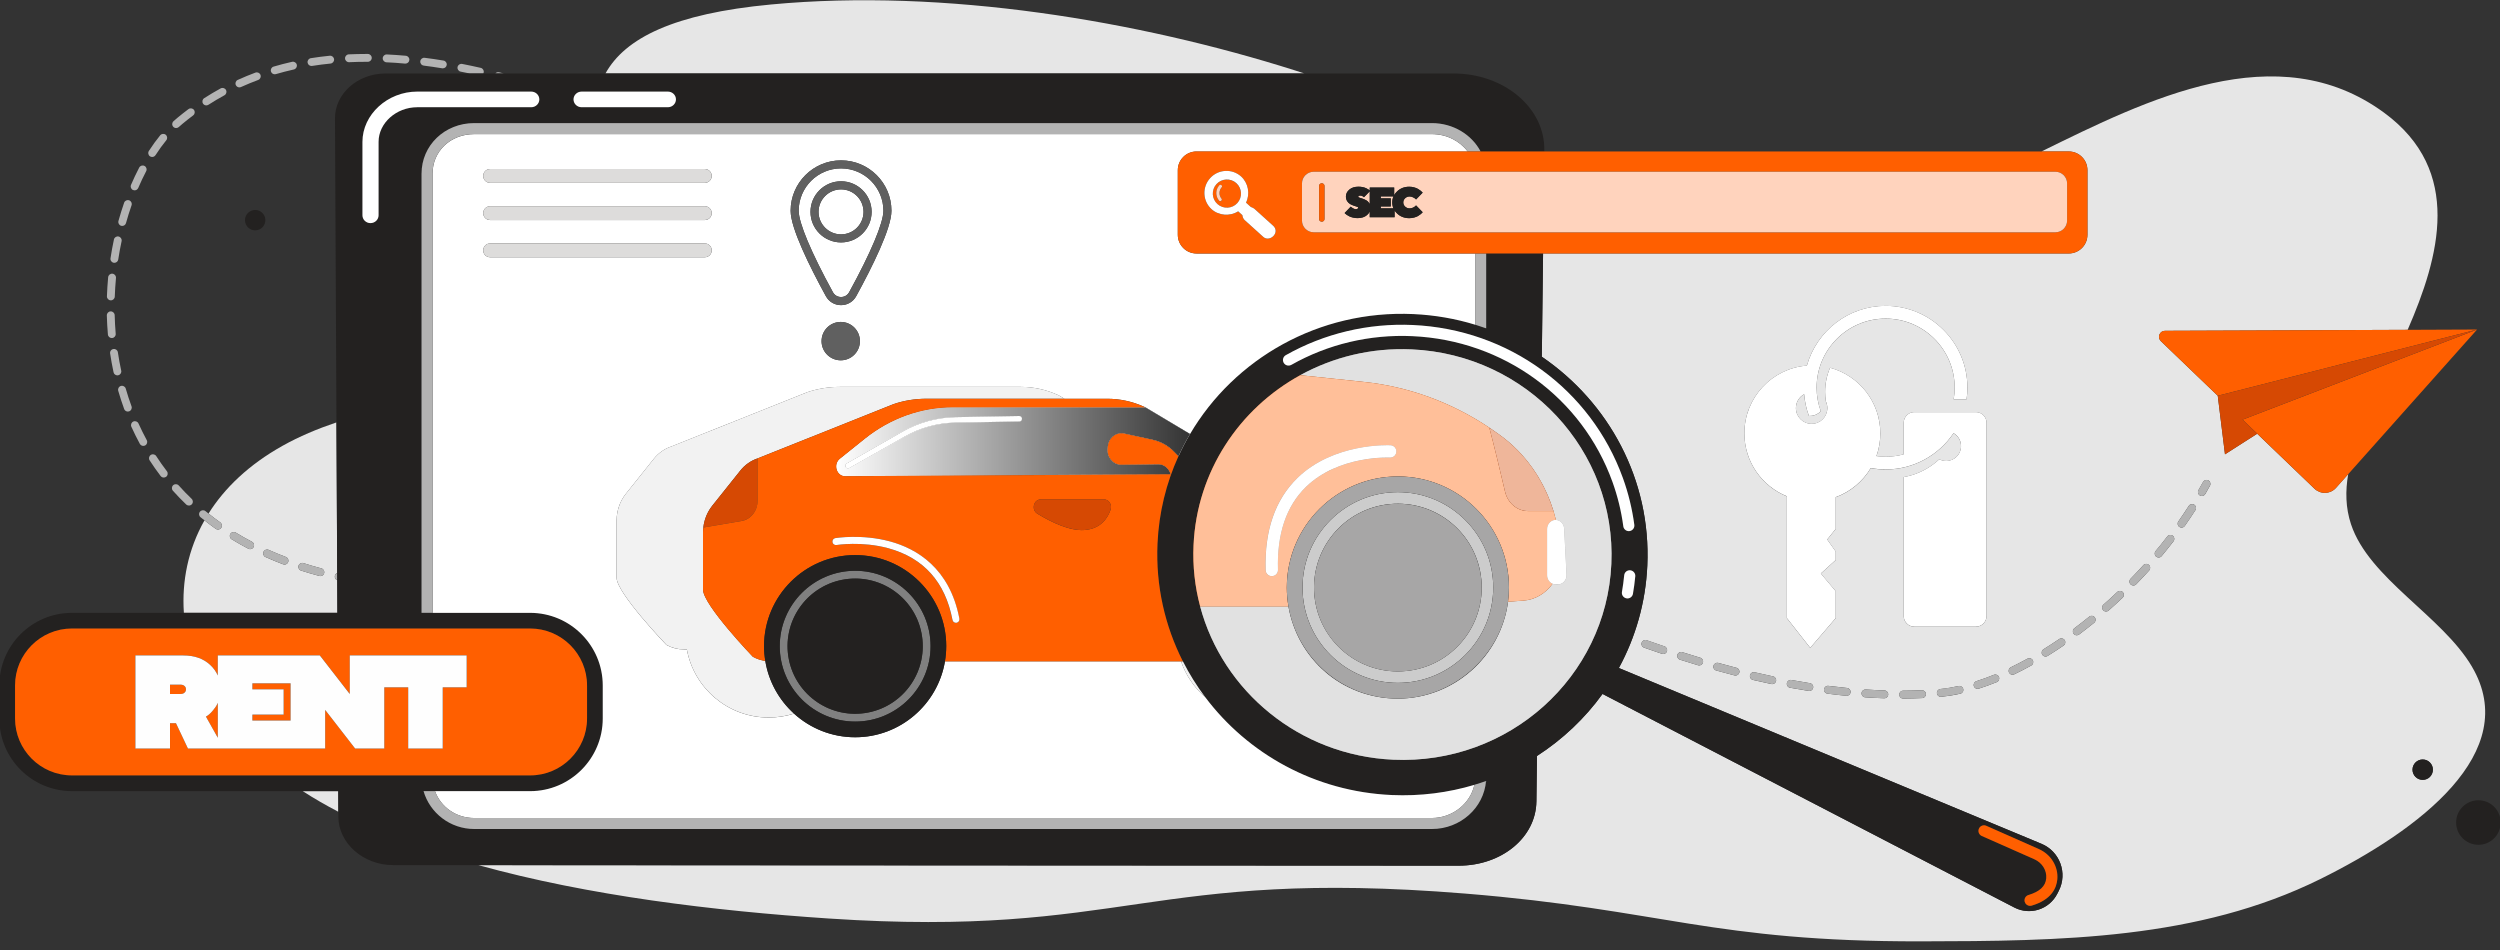 <svg width="100" height="38" viewBox="0 0 100 38" fill="none" xmlns="http://www.w3.org/2000/svg">
<rect x="0" y="0" width="100" height="38" fill="#333333" stroke="none"/>
<g clip-path="url(#clip0_2129_12768)">
<path d="M12.106 31.644C12.558 31.936 13.036 32.212 13.535 32.472L13.531 31.644H12.106Z" fill="#E6E6E6"/>
<path d="M13.489 23.209C13.42 23.181 13.378 23.107 13.395 23.031C13.406 22.979 13.442 22.938 13.488 22.919L13.459 16.896C12.693 17.154 11.966 17.46 11.302 17.832C9.956 18.585 8.985 19.517 8.341 20.542C8.494 20.664 8.65 20.783 8.81 20.896C8.881 20.947 8.897 21.044 8.847 21.115C8.816 21.159 8.768 21.181 8.719 21.181C8.687 21.181 8.656 21.172 8.628 21.152C8.475 21.044 8.326 20.93 8.179 20.814C7.522 21.979 7.269 23.251 7.355 24.513H13.496L13.489 23.209ZM10.144 21.882C10.116 21.935 10.061 21.966 10.005 21.966C9.98 21.966 9.955 21.96 9.932 21.948C9.705 21.829 9.481 21.703 9.267 21.572C9.193 21.526 9.17 21.43 9.215 21.356C9.26 21.282 9.357 21.258 9.431 21.304C9.639 21.431 9.857 21.554 10.078 21.67C10.155 21.71 10.185 21.805 10.145 21.881L10.144 21.882ZM11.527 22.481C11.503 22.544 11.443 22.582 11.38 22.582C11.361 22.582 11.342 22.579 11.324 22.572C11.085 22.481 10.847 22.383 10.619 22.281C10.54 22.246 10.504 22.153 10.54 22.074C10.575 21.995 10.668 21.959 10.747 21.995C10.97 22.095 11.202 22.19 11.435 22.279C11.516 22.31 11.557 22.4 11.527 22.482V22.481ZM12.966 22.927C12.948 22.997 12.884 23.044 12.815 23.044C12.802 23.044 12.788 23.042 12.774 23.038C12.527 22.972 12.282 22.9 12.044 22.824C11.961 22.798 11.916 22.709 11.942 22.627C11.968 22.545 12.057 22.499 12.139 22.525C12.372 22.6 12.613 22.671 12.855 22.735C12.938 22.758 12.989 22.844 12.966 22.928L12.966 22.927Z" fill="#E6E6E6"/>
<path d="M98.882 26.672C97.681 24.632 94.76 23.145 94.04 20.968C93.821 20.305 93.812 19.634 93.928 18.966L93.439 19.515C93.331 19.636 93.178 19.708 93.016 19.715C92.853 19.721 92.696 19.66 92.578 19.548L90.288 17.349L88.999 18.173L88.71 15.831L86.433 13.644C86.362 13.576 86.34 13.473 86.376 13.382C86.413 13.292 86.5 13.232 86.598 13.232L96.306 13.193C97.578 10.268 98.536 6.838 95.365 4.509C91.083 1.367 85.857 3.998 81.657 6.059H82.749C83.163 6.059 83.498 6.394 83.498 6.808V9.391C83.498 9.804 83.163 10.139 82.749 10.139H61.723L61.673 14.269C64.352 16.096 66.048 19.19 65.893 22.623C65.826 24.106 65.421 25.494 64.755 26.72L81.658 33.751C82.394 34.057 82.713 34.925 82.35 35.634L82.291 35.751C81.97 36.379 81.2 36.626 80.574 36.301L64.101 27.758C63.392 28.739 62.501 29.581 61.479 30.239L61.457 32.057C61.44 33.498 60.069 34.628 58.345 34.627L19.136 34.605C23.542 35.831 28.581 36.436 33.144 36.74C45.017 37.53 45.932 34.714 58.608 35.743C66.51 36.386 68.485 37.669 76.851 37.654C82.438 37.644 87.918 37.584 92.812 35.162C96.758 33.21 100.895 30.094 98.88 26.671L98.882 26.672ZM66.677 26.053C66.656 26.118 66.594 26.16 66.529 26.16C66.512 26.16 66.495 26.158 66.478 26.152C66.241 26.072 66.001 25.989 65.763 25.906C65.681 25.877 65.638 25.787 65.667 25.706C65.696 25.624 65.785 25.581 65.867 25.61C66.103 25.693 66.342 25.775 66.578 25.855C66.66 25.882 66.704 25.971 66.677 26.053L66.677 26.053ZM68.117 26.504C68.097 26.572 68.034 26.617 67.967 26.617C67.952 26.617 67.937 26.615 67.922 26.61C67.681 26.538 67.438 26.463 67.198 26.387C67.115 26.36 67.07 26.273 67.096 26.19C67.122 26.107 67.21 26.061 67.293 26.087C67.531 26.163 67.772 26.237 68.011 26.309C68.094 26.334 68.141 26.421 68.116 26.504H68.117ZM69.572 26.903C69.554 26.974 69.49 27.021 69.42 27.021C69.407 27.021 69.394 27.019 69.381 27.016C69.141 26.954 68.895 26.888 68.65 26.82C68.566 26.797 68.517 26.71 68.541 26.627C68.564 26.543 68.65 26.494 68.734 26.517C68.978 26.585 69.222 26.651 69.46 26.712C69.544 26.733 69.594 26.819 69.573 26.903H69.572ZM71.042 27.24C71.026 27.314 70.961 27.365 70.889 27.365C70.878 27.365 70.868 27.364 70.856 27.362C70.615 27.311 70.365 27.256 70.117 27.197C70.033 27.177 69.98 27.093 70 27.009C70.02 26.925 70.104 26.871 70.189 26.892C70.435 26.95 70.681 27.005 70.921 27.055C71.006 27.073 71.06 27.156 71.042 27.241V27.24ZM72.527 27.506C72.515 27.583 72.448 27.639 72.372 27.639C72.364 27.639 72.356 27.639 72.347 27.637C72.103 27.598 71.851 27.555 71.6 27.509C71.515 27.493 71.459 27.411 71.475 27.326C71.49 27.241 71.573 27.185 71.657 27.2C71.906 27.246 72.155 27.289 72.396 27.327C72.482 27.341 72.54 27.421 72.527 27.507V27.506ZM73.867 27.832C73.862 27.832 73.856 27.832 73.851 27.831C73.603 27.807 73.35 27.778 73.097 27.745C73.011 27.734 72.951 27.655 72.962 27.57C72.973 27.483 73.052 27.423 73.138 27.434C73.387 27.466 73.637 27.495 73.882 27.519C73.968 27.527 74.031 27.604 74.023 27.69C74.015 27.771 73.947 27.831 73.867 27.831V27.832ZM73.429 19.888V21.157L73.089 21.582L73.429 22.064V22.402L72.834 22.942L73.429 23.65V24.726L72.409 25.916L71.475 24.726V19.855C70.478 19.451 69.775 18.475 69.775 17.334C69.775 15.906 70.877 14.736 72.276 14.625C72.662 13.249 73.928 12.236 75.426 12.236C77.229 12.236 78.697 13.704 78.697 15.507C78.697 15.666 78.685 15.822 78.663 15.974H78.147C78.173 15.822 78.187 15.666 78.187 15.507C78.187 13.984 76.949 12.746 75.426 12.746C73.903 12.746 72.664 13.984 72.664 15.507C72.664 15.839 72.725 16.158 72.832 16.453C72.718 16.568 72.561 16.639 72.386 16.639C72.376 16.639 72.367 16.638 72.357 16.637C72.256 16.364 72.19 16.073 72.166 15.771C71.969 15.877 71.836 16.085 71.836 16.325C71.836 16.672 72.118 16.954 72.465 16.954C72.812 16.954 73.085 16.68 73.093 16.34C73.093 16.338 73.094 16.337 73.095 16.336C73.095 16.334 73.094 16.332 73.094 16.331C73.094 16.329 73.094 16.327 73.094 16.325C73.094 16.232 73.073 16.145 73.037 16.065C73.016 15.939 73.004 15.81 73.004 15.678C73.004 15.335 73.076 15.007 73.203 14.71C74.361 15.022 75.213 16.079 75.213 17.335C75.213 17.654 75.158 17.961 75.057 18.245C75.177 18.261 75.3 18.27 75.425 18.27C75.675 18.27 75.917 18.236 76.148 18.174V16.911C76.148 16.677 76.339 16.486 76.573 16.486H78.008H78.548H79.037C79.27 16.486 79.462 16.677 79.462 16.911V24.643C79.462 24.876 79.27 25.068 79.037 25.068H76.573C76.339 25.068 76.148 24.876 76.148 24.643V19.084C76.26 19.064 76.372 19.038 76.483 19.004C76.898 18.876 77.264 18.657 77.572 18.372C77.654 18.416 77.748 18.44 77.848 18.44C78.176 18.44 78.442 18.174 78.442 17.846C78.442 17.625 78.321 17.432 78.142 17.329C77.555 18.203 76.556 18.78 75.426 18.78C75.223 18.78 75.024 18.761 74.831 18.726C74.514 19.259 74.02 19.674 73.429 19.89V19.888ZM75.372 27.931C75.372 27.931 75.369 27.931 75.367 27.931C75.117 27.923 74.862 27.91 74.608 27.893C74.522 27.888 74.457 27.813 74.462 27.726C74.468 27.64 74.542 27.575 74.629 27.58C74.879 27.596 75.131 27.609 75.377 27.617C75.463 27.62 75.531 27.692 75.529 27.779C75.526 27.864 75.457 27.931 75.372 27.931ZM76.886 27.923C76.636 27.934 76.38 27.941 76.126 27.942H76.126C76.04 27.942 75.969 27.872 75.969 27.785C75.969 27.699 76.038 27.628 76.125 27.628C76.375 27.627 76.627 27.62 76.873 27.61C76.961 27.607 77.033 27.673 77.037 27.76C77.041 27.846 76.974 27.92 76.887 27.924L76.886 27.923ZM78.411 27.748C78.148 27.807 77.892 27.848 77.648 27.872C77.643 27.872 77.637 27.873 77.632 27.873C77.553 27.873 77.484 27.812 77.477 27.731C77.468 27.645 77.531 27.568 77.617 27.56C77.849 27.538 78.093 27.497 78.343 27.442C78.427 27.423 78.511 27.477 78.53 27.561C78.549 27.646 78.495 27.73 78.411 27.748ZM79.872 27.284C79.629 27.382 79.388 27.471 79.152 27.546C79.136 27.551 79.12 27.554 79.104 27.554C79.037 27.554 78.976 27.511 78.954 27.445C78.928 27.362 78.973 27.274 79.056 27.247C79.283 27.174 79.518 27.089 79.753 26.993C79.834 26.961 79.925 27 79.958 27.079C79.991 27.16 79.952 27.251 79.872 27.284ZM81.248 26.622C81.022 26.747 80.794 26.865 80.57 26.973C80.548 26.984 80.525 26.989 80.502 26.989C80.444 26.989 80.388 26.956 80.361 26.9C80.323 26.822 80.356 26.728 80.435 26.69C80.654 26.584 80.876 26.469 81.097 26.347C81.173 26.305 81.268 26.333 81.31 26.409C81.352 26.485 81.325 26.58 81.249 26.622H81.248ZM82.544 25.822C82.334 25.966 82.118 26.106 81.906 26.237C81.88 26.253 81.852 26.261 81.824 26.261C81.771 26.261 81.72 26.234 81.69 26.186C81.644 26.113 81.667 26.016 81.741 25.97C81.949 25.841 82.16 25.704 82.367 25.563C82.439 25.514 82.537 25.532 82.585 25.603C82.634 25.675 82.616 25.773 82.544 25.821V25.822ZM83.764 24.912C83.566 25.072 83.364 25.229 83.164 25.379C83.136 25.4 83.103 25.411 83.07 25.411C83.023 25.411 82.976 25.389 82.945 25.348C82.893 25.278 82.907 25.18 82.977 25.128C83.174 24.981 83.373 24.826 83.567 24.668C83.634 24.613 83.733 24.623 83.788 24.691C83.843 24.758 83.833 24.857 83.765 24.912H83.764ZM84.907 23.907C84.723 24.081 84.535 24.254 84.345 24.421C84.315 24.447 84.279 24.46 84.242 24.46C84.198 24.46 84.155 24.441 84.124 24.406C84.067 24.341 84.073 24.242 84.138 24.185C84.325 24.021 84.51 23.851 84.691 23.679C84.753 23.62 84.853 23.622 84.912 23.685C84.972 23.748 84.969 23.847 84.907 23.907ZM85.968 22.817C85.799 23.005 85.624 23.191 85.447 23.372C85.416 23.404 85.376 23.42 85.335 23.42C85.294 23.42 85.256 23.405 85.225 23.375C85.163 23.315 85.162 23.215 85.222 23.153C85.396 22.975 85.568 22.791 85.734 22.607C85.792 22.543 85.892 22.538 85.956 22.596C86.02 22.654 86.025 22.753 85.967 22.817H85.968ZM86.941 21.65C86.787 21.849 86.627 22.049 86.465 22.244C86.435 22.281 86.389 22.3 86.345 22.3C86.31 22.3 86.274 22.288 86.244 22.264C86.178 22.209 86.169 22.109 86.224 22.043C86.384 21.852 86.541 21.655 86.691 21.459C86.744 21.39 86.843 21.377 86.912 21.43C86.981 21.483 86.993 21.581 86.941 21.651V21.65ZM87.816 20.405C87.681 20.617 87.537 20.829 87.391 21.037C87.361 21.08 87.312 21.103 87.263 21.103C87.231 21.103 87.2 21.094 87.172 21.074C87.101 21.025 87.084 20.927 87.135 20.856C87.278 20.652 87.419 20.443 87.552 20.235C87.599 20.163 87.696 20.141 87.769 20.188C87.841 20.235 87.863 20.332 87.816 20.406L87.816 20.405ZM88.397 19.431C88.337 19.54 88.274 19.651 88.21 19.762C88.181 19.812 88.128 19.839 88.074 19.839C88.047 19.839 88.02 19.832 87.996 19.818C87.921 19.775 87.895 19.679 87.939 19.603C88.001 19.495 88.064 19.386 88.123 19.279C88.165 19.203 88.259 19.175 88.336 19.217C88.412 19.259 88.44 19.354 88.398 19.43L88.397 19.431ZM96.908 31.195C96.683 31.195 96.5 31.013 96.5 30.787C96.5 30.562 96.683 30.379 96.908 30.379C97.133 30.379 97.316 30.562 97.316 30.787C97.316 31.013 97.133 31.195 96.908 31.195Z" fill="#E6E6E6"/>
<path d="M51.794 2.815C45.564 0.84 37.791 -0.475 30.845 0.179C26.948 0.545 25.001 1.525 24.219 2.938H52.176C52.049 2.896 51.922 2.855 51.794 2.815Z" fill="#E6E6E6"/>
<path d="M13.395 23.031C13.379 23.107 13.42 23.181 13.49 23.21L13.489 22.92C13.443 22.939 13.406 22.979 13.395 23.031Z" fill="#B3B3B3"/>
<path d="M5.323 7.602C5.343 7.61 5.364 7.614 5.384 7.614C5.445 7.614 5.503 7.578 5.529 7.519C5.628 7.287 5.735 7.062 5.847 6.848C5.887 6.772 5.857 6.677 5.78 6.637C5.703 6.597 5.609 6.626 5.568 6.703C5.453 6.924 5.342 7.157 5.24 7.396C5.206 7.476 5.243 7.568 5.323 7.602V7.602Z" fill="#B3B3B3"/>
<path d="M4.847 9.032C4.861 9.036 4.875 9.037 4.889 9.037C4.958 9.037 5.021 8.992 5.04 8.923C5.107 8.682 5.181 8.443 5.262 8.212C5.29 8.13 5.247 8.041 5.165 8.012C5.083 7.984 4.994 8.027 4.965 8.109C4.883 8.346 4.807 8.592 4.738 8.838C4.715 8.922 4.764 9.009 4.847 9.032H4.847Z" fill="#B3B3B3"/>
<path d="M4.848 14.824C4.796 14.585 4.752 14.338 4.715 14.092C4.703 14.006 4.622 13.947 4.537 13.961C4.451 13.973 4.392 14.053 4.405 14.139C4.443 14.391 4.489 14.645 4.542 14.891C4.558 14.964 4.623 15.015 4.695 15.015C4.706 15.015 4.717 15.013 4.728 15.011C4.813 14.993 4.867 14.909 4.849 14.824H4.848Z" fill="#B3B3B3"/>
<path d="M4.965 16.36C4.989 16.423 5.049 16.463 5.113 16.463C5.131 16.463 5.149 16.459 5.167 16.453C5.249 16.424 5.29 16.333 5.261 16.252C5.176 16.021 5.099 15.783 5.03 15.545C5.006 15.461 4.919 15.414 4.836 15.438C4.753 15.461 4.705 15.549 4.729 15.632C4.8 15.877 4.879 16.122 4.966 16.359L4.965 16.36Z" fill="#B3B3B3"/>
<path d="M4.551 10.511C4.559 10.512 4.567 10.513 4.575 10.513C4.651 10.513 4.718 10.457 4.73 10.38C4.767 10.134 4.812 9.888 4.864 9.647C4.882 9.562 4.828 9.479 4.743 9.46C4.658 9.442 4.575 9.496 4.557 9.581C4.504 9.828 4.458 10.081 4.42 10.332C4.407 10.418 4.466 10.498 4.552 10.511H4.551Z" fill="#B3B3B3"/>
<path d="M6.249 18.243C6.202 18.171 6.104 18.15 6.032 18.197C5.959 18.244 5.938 18.341 5.985 18.414C6.123 18.628 6.272 18.838 6.426 19.041C6.457 19.081 6.504 19.102 6.551 19.102C6.585 19.102 6.618 19.091 6.647 19.07C6.716 19.017 6.729 18.919 6.676 18.85C6.527 18.655 6.383 18.451 6.249 18.244L6.249 18.243Z" fill="#B3B3B3"/>
<path d="M4.429 12.014C4.429 12.014 4.433 12.014 4.434 12.014C4.519 12.014 4.588 11.947 4.591 11.863C4.6 11.616 4.616 11.366 4.639 11.119C4.647 11.032 4.584 10.956 4.497 10.948C4.411 10.939 4.335 11.003 4.326 11.09C4.303 11.343 4.286 11.599 4.277 11.852C4.274 11.938 4.342 12.011 4.429 12.014V12.014Z" fill="#B3B3B3"/>
<path d="M19.966 2.891C19.908 2.876 19.849 2.897 19.811 2.938H20.149C20.088 2.923 20.026 2.906 19.967 2.891H19.966Z" fill="#B3B3B3"/>
<path d="M4.471 13.521C4.476 13.521 4.48 13.521 4.485 13.521C4.572 13.514 4.636 13.438 4.628 13.352C4.607 13.107 4.594 12.857 4.587 12.608C4.585 12.523 4.515 12.455 4.43 12.455C4.429 12.455 4.428 12.455 4.427 12.455C4.34 12.457 4.272 12.529 4.273 12.616C4.28 12.87 4.294 13.127 4.316 13.378C4.322 13.46 4.391 13.522 4.472 13.522L4.471 13.521Z" fill="#B3B3B3"/>
<path d="M19.347 2.901C19.366 2.817 19.313 2.733 19.228 2.714C18.979 2.657 18.729 2.605 18.486 2.557C18.4 2.541 18.318 2.596 18.302 2.681C18.285 2.767 18.341 2.849 18.425 2.865C18.544 2.888 18.663 2.913 18.784 2.938H19.333C19.339 2.927 19.344 2.915 19.347 2.901Z" fill="#B3B3B3"/>
<path d="M5.333 16.861C5.254 16.897 5.218 16.99 5.254 17.069C5.359 17.302 5.474 17.532 5.594 17.755C5.623 17.807 5.677 17.836 5.733 17.836C5.758 17.836 5.783 17.83 5.807 17.817C5.883 17.776 5.911 17.681 5.87 17.605C5.753 17.389 5.642 17.165 5.54 16.94C5.504 16.861 5.411 16.826 5.332 16.861H5.333Z" fill="#B3B3B3"/>
<path d="M10.989 2.971C11.004 2.971 11.019 2.969 11.034 2.965C11.268 2.896 11.51 2.833 11.753 2.779C11.838 2.76 11.891 2.676 11.872 2.591C11.853 2.506 11.769 2.453 11.684 2.472C11.434 2.528 11.186 2.593 10.944 2.664C10.862 2.688 10.814 2.776 10.838 2.858C10.858 2.927 10.921 2.971 10.989 2.971V2.971Z" fill="#B3B3B3"/>
<path d="M13.959 2.488C13.959 2.488 13.964 2.488 13.966 2.488C14.194 2.477 14.429 2.472 14.665 2.472H14.713C14.8 2.472 14.869 2.402 14.87 2.316C14.87 2.229 14.8 2.159 14.713 2.158H14.664C14.424 2.158 14.184 2.164 13.951 2.174C13.865 2.178 13.798 2.251 13.802 2.338C13.806 2.422 13.875 2.488 13.959 2.488Z" fill="#B3B3B3"/>
<path d="M12.458 2.639C12.466 2.639 12.475 2.639 12.483 2.637C12.725 2.599 12.974 2.566 13.222 2.542C13.308 2.533 13.372 2.456 13.363 2.37C13.354 2.284 13.277 2.22 13.191 2.229C12.936 2.255 12.682 2.287 12.434 2.327C12.348 2.341 12.29 2.421 12.304 2.507C12.316 2.584 12.383 2.639 12.459 2.639H12.458Z" fill="#B3B3B3"/>
<path d="M16.948 2.624C17.191 2.655 17.44 2.691 17.688 2.732C17.697 2.733 17.705 2.733 17.714 2.733C17.789 2.733 17.856 2.679 17.868 2.602C17.882 2.516 17.825 2.435 17.739 2.422C17.487 2.38 17.234 2.343 16.988 2.312C16.902 2.3 16.823 2.361 16.812 2.447C16.801 2.533 16.861 2.612 16.948 2.623V2.624Z" fill="#B3B3B3"/>
<path d="M6.002 6.254C6.028 6.271 6.058 6.279 6.087 6.279C6.138 6.279 6.188 6.254 6.219 6.208C6.357 5.994 6.502 5.793 6.651 5.611C6.706 5.544 6.696 5.446 6.629 5.39C6.562 5.336 6.463 5.346 6.408 5.412C6.252 5.603 6.099 5.814 5.955 6.037C5.908 6.11 5.929 6.207 6.001 6.254H6.002Z" fill="#B3B3B3"/>
<path d="M15.458 2.492C15.702 2.503 15.953 2.52 16.203 2.544C16.208 2.544 16.213 2.544 16.218 2.544C16.298 2.544 16.367 2.482 16.374 2.4C16.382 2.314 16.318 2.238 16.232 2.23C15.977 2.207 15.721 2.19 15.473 2.178C15.387 2.174 15.313 2.24 15.309 2.327C15.304 2.414 15.372 2.487 15.458 2.492Z" fill="#B3B3B3"/>
<path d="M7.448 20.179C7.478 20.208 7.518 20.222 7.557 20.222C7.598 20.222 7.64 20.206 7.67 20.174C7.731 20.111 7.728 20.012 7.665 19.952C7.487 19.782 7.313 19.602 7.15 19.419C7.092 19.355 6.993 19.349 6.928 19.407C6.864 19.465 6.858 19.564 6.916 19.629C7.085 19.818 7.264 20.003 7.448 20.18V20.179Z" fill="#B3B3B3"/>
<path d="M9.576 3.495C9.598 3.495 9.62 3.491 9.641 3.481C9.865 3.38 10.096 3.284 10.328 3.198C10.409 3.168 10.45 3.078 10.42 2.997C10.39 2.916 10.299 2.874 10.218 2.904C9.98 2.993 9.741 3.091 9.511 3.196C9.432 3.231 9.397 3.324 9.433 3.403C9.459 3.461 9.517 3.496 9.576 3.496V3.495Z" fill="#B3B3B3"/>
<path d="M7.046 5.122C7.084 5.122 7.122 5.108 7.152 5.081C7.199 5.037 7.248 4.995 7.297 4.955C7.437 4.838 7.581 4.725 7.726 4.616C7.796 4.564 7.81 4.466 7.758 4.396C7.706 4.327 7.608 4.313 7.538 4.365C7.389 4.476 7.24 4.594 7.096 4.713C7.043 4.757 6.991 4.803 6.94 4.849C6.876 4.907 6.871 5.007 6.93 5.071C6.96 5.105 7.003 5.122 7.046 5.122L7.046 5.122Z" fill="#B3B3B3"/>
<path d="M8.253 4.216C8.281 4.216 8.311 4.208 8.337 4.191C8.545 4.057 8.76 3.93 8.976 3.812C9.052 3.771 9.081 3.675 9.039 3.599C8.998 3.523 8.902 3.495 8.826 3.536C8.603 3.658 8.382 3.789 8.168 3.927C8.095 3.974 8.074 4.071 8.121 4.144C8.151 4.191 8.201 4.216 8.253 4.216H8.253Z" fill="#B3B3B3"/>
<path d="M83.566 24.668C83.372 24.826 83.173 24.981 82.976 25.128C82.906 25.18 82.893 25.278 82.944 25.348C82.975 25.389 83.022 25.411 83.07 25.411C83.102 25.411 83.136 25.401 83.163 25.379C83.364 25.229 83.566 25.072 83.763 24.912C83.831 24.857 83.841 24.758 83.786 24.691C83.731 24.623 83.633 24.613 83.565 24.668H83.566Z" fill="#B3B3B3"/>
<path d="M68.012 26.309C67.773 26.237 67.531 26.163 67.293 26.087C67.211 26.061 67.123 26.107 67.096 26.19C67.07 26.273 67.116 26.36 67.199 26.387C67.438 26.463 67.682 26.538 67.922 26.61C67.938 26.614 67.953 26.616 67.968 26.616C68.035 26.616 68.098 26.573 68.118 26.504C68.143 26.421 68.095 26.333 68.012 26.309H68.012Z" fill="#B3B3B3"/>
<path d="M72.396 27.326C72.154 27.288 71.905 27.245 71.657 27.2C71.572 27.184 71.49 27.24 71.474 27.325C71.459 27.411 71.515 27.492 71.6 27.508C71.851 27.554 72.103 27.598 72.347 27.636C72.355 27.637 72.363 27.638 72.371 27.638C72.447 27.638 72.514 27.583 72.526 27.505C72.54 27.42 72.481 27.34 72.396 27.326V27.326Z" fill="#B3B3B3"/>
<path d="M69.459 26.712C69.221 26.65 68.977 26.585 68.733 26.517C68.65 26.494 68.563 26.543 68.54 26.627C68.517 26.71 68.566 26.797 68.649 26.82C68.895 26.888 69.141 26.954 69.38 27.016C69.394 27.019 69.407 27.021 69.419 27.021C69.489 27.021 69.553 26.974 69.571 26.903C69.593 26.819 69.543 26.733 69.458 26.712H69.459Z" fill="#B3B3B3"/>
<path d="M73.882 27.519C73.637 27.495 73.387 27.467 73.137 27.435C73.051 27.424 72.973 27.484 72.961 27.57C72.95 27.656 73.011 27.735 73.097 27.746C73.349 27.779 73.603 27.808 73.851 27.832C73.856 27.832 73.862 27.833 73.867 27.833C73.946 27.833 74.015 27.772 74.022 27.691C74.031 27.605 73.968 27.528 73.882 27.52V27.519Z" fill="#B3B3B3"/>
<path d="M78.343 27.441C78.093 27.496 77.849 27.536 77.617 27.559C77.531 27.568 77.468 27.644 77.476 27.73C77.485 27.811 77.552 27.872 77.632 27.872C77.637 27.872 77.643 27.872 77.648 27.871C77.891 27.847 78.148 27.805 78.41 27.747C78.495 27.729 78.549 27.645 78.53 27.56C78.511 27.476 78.427 27.422 78.343 27.441Z" fill="#B3B3B3"/>
<path d="M75.377 27.617C75.131 27.61 74.879 27.597 74.629 27.58C74.542 27.575 74.468 27.64 74.462 27.726C74.457 27.813 74.522 27.888 74.609 27.893C74.862 27.91 75.118 27.923 75.367 27.931C75.369 27.931 75.37 27.931 75.372 27.931C75.456 27.931 75.526 27.864 75.529 27.779C75.531 27.692 75.463 27.62 75.377 27.617Z" fill="#B3B3B3"/>
<path d="M76.872 27.61C76.626 27.62 76.374 27.627 76.124 27.628C76.037 27.628 75.968 27.699 75.968 27.786C75.968 27.872 76.038 27.942 76.125 27.942H76.125C76.379 27.941 76.635 27.934 76.885 27.923C76.972 27.919 77.039 27.846 77.036 27.759C77.032 27.673 76.959 27.607 76.872 27.609L76.872 27.61Z" fill="#B3B3B3"/>
<path d="M12.856 22.735C12.614 22.671 12.373 22.599 12.14 22.525C12.058 22.498 11.969 22.544 11.943 22.627C11.917 22.709 11.962 22.797 12.045 22.824C12.283 22.9 12.528 22.972 12.775 23.038C12.789 23.041 12.802 23.043 12.816 23.043C12.885 23.043 12.949 22.997 12.967 22.927C12.99 22.843 12.94 22.757 12.856 22.735L12.856 22.735Z" fill="#B3B3B3"/>
<path d="M11.436 22.278C11.202 22.189 10.971 22.094 10.747 21.994C10.668 21.959 10.575 21.994 10.54 22.073C10.505 22.152 10.54 22.245 10.619 22.28C10.848 22.382 11.085 22.48 11.324 22.571C11.342 22.578 11.361 22.581 11.38 22.581C11.443 22.581 11.503 22.543 11.527 22.48C11.558 22.399 11.517 22.309 11.436 22.278V22.278Z" fill="#B3B3B3"/>
<path d="M8.719 21.181C8.768 21.181 8.817 21.158 8.847 21.116C8.897 21.044 8.88 20.947 8.81 20.896C8.65 20.783 8.494 20.664 8.341 20.542C8.301 20.51 8.259 20.478 8.22 20.446C8.152 20.39 8.054 20.401 7.999 20.467C7.943 20.534 7.953 20.633 8.02 20.688C8.071 20.731 8.125 20.772 8.179 20.814C8.326 20.93 8.475 21.044 8.628 21.152C8.656 21.171 8.687 21.181 8.719 21.181V21.181Z" fill="#B3B3B3"/>
<path d="M66.579 25.853C66.343 25.774 66.103 25.692 65.868 25.608C65.786 25.579 65.696 25.622 65.667 25.704C65.638 25.787 65.681 25.876 65.763 25.905C66.001 25.988 66.242 26.071 66.479 26.151C66.495 26.156 66.512 26.159 66.529 26.159C66.594 26.159 66.656 26.117 66.678 26.052C66.706 25.969 66.661 25.88 66.579 25.853L66.579 25.853Z" fill="#B3B3B3"/>
<path d="M10.078 21.67C9.857 21.555 9.639 21.431 9.43 21.304C9.356 21.259 9.26 21.282 9.214 21.356C9.169 21.43 9.193 21.527 9.267 21.572C9.481 21.703 9.705 21.829 9.931 21.948C9.955 21.96 9.98 21.966 10.004 21.966C10.061 21.966 10.115 21.936 10.143 21.882C10.184 21.806 10.154 21.711 10.077 21.671L10.078 21.67Z" fill="#B3B3B3"/>
<path d="M70.921 27.054C70.681 27.004 70.435 26.948 70.189 26.891C70.104 26.871 70.02 26.923 70 27.008C69.981 27.092 70.033 27.176 70.117 27.196C70.365 27.254 70.615 27.309 70.856 27.36C70.867 27.363 70.878 27.363 70.889 27.363C70.962 27.363 71.027 27.313 71.042 27.238C71.06 27.154 71.006 27.07 70.921 27.053V27.054Z" fill="#B3B3B3"/>
<path d="M79.754 26.992C79.518 27.088 79.284 27.174 79.056 27.246C78.974 27.273 78.928 27.361 78.955 27.444C78.976 27.51 79.038 27.553 79.104 27.553C79.12 27.553 79.136 27.55 79.153 27.545C79.387 27.47 79.629 27.381 79.873 27.283C79.953 27.25 79.991 27.159 79.959 27.078C79.926 26.998 79.834 26.959 79.754 26.992Z" fill="#B3B3B3"/>
<path d="M82.367 25.562C82.16 25.703 81.949 25.84 81.74 25.969C81.667 26.015 81.644 26.112 81.69 26.185C81.719 26.233 81.77 26.26 81.823 26.26C81.852 26.26 81.88 26.252 81.906 26.237C82.118 26.105 82.333 25.965 82.544 25.821C82.615 25.772 82.634 25.675 82.585 25.603C82.536 25.532 82.439 25.513 82.367 25.562V25.562Z" fill="#B3B3B3"/>
<path d="M85.735 22.606C85.569 22.79 85.396 22.974 85.223 23.152C85.163 23.215 85.164 23.314 85.226 23.375C85.257 23.404 85.296 23.419 85.335 23.419C85.374 23.419 85.417 23.404 85.448 23.371C85.624 23.19 85.799 23.004 85.968 22.817C86.026 22.752 86.021 22.653 85.957 22.595C85.892 22.537 85.793 22.542 85.735 22.606H85.735Z" fill="#B3B3B3"/>
<path d="M87.769 20.189C87.696 20.142 87.599 20.163 87.552 20.236C87.419 20.443 87.279 20.652 87.135 20.856C87.085 20.927 87.102 21.025 87.173 21.074C87.2 21.094 87.232 21.103 87.263 21.103C87.312 21.103 87.361 21.08 87.392 21.037C87.538 20.829 87.681 20.616 87.817 20.405C87.864 20.332 87.842 20.235 87.769 20.188L87.769 20.189Z" fill="#B3B3B3"/>
<path d="M86.911 21.429C86.842 21.376 86.743 21.389 86.691 21.457C86.54 21.654 86.383 21.85 86.224 22.041C86.168 22.108 86.177 22.207 86.244 22.262C86.273 22.287 86.308 22.299 86.344 22.299C86.389 22.299 86.434 22.279 86.465 22.242C86.627 22.048 86.787 21.848 86.94 21.648C86.993 21.58 86.98 21.481 86.911 21.428V21.429Z" fill="#B3B3B3"/>
<path d="M84.69 23.68C84.51 23.851 84.324 24.021 84.137 24.185C84.072 24.242 84.066 24.341 84.123 24.407C84.154 24.442 84.197 24.46 84.241 24.46C84.278 24.46 84.315 24.447 84.345 24.421C84.534 24.255 84.722 24.082 84.906 23.907C84.969 23.848 84.971 23.749 84.911 23.685C84.852 23.622 84.753 23.62 84.69 23.68Z" fill="#B3B3B3"/>
<path d="M81.096 26.348C80.875 26.469 80.652 26.585 80.434 26.69C80.356 26.728 80.323 26.822 80.36 26.9C80.387 26.956 80.443 26.989 80.501 26.989C80.524 26.989 80.547 26.984 80.569 26.973C80.793 26.865 81.021 26.747 81.247 26.622C81.323 26.58 81.351 26.485 81.309 26.409C81.267 26.333 81.171 26.305 81.095 26.348H81.096Z" fill="#B3B3B3"/>
<path d="M88.335 19.216C88.259 19.175 88.163 19.203 88.121 19.278C88.062 19.385 88.001 19.494 87.937 19.603C87.894 19.678 87.919 19.774 87.994 19.818C88.019 19.832 88.046 19.839 88.073 19.839C88.127 19.839 88.18 19.811 88.208 19.761C88.272 19.651 88.336 19.539 88.395 19.43C88.438 19.354 88.409 19.259 88.333 19.217L88.335 19.216Z" fill="#B3B3B3"/>
<path d="M61.457 32.057L61.479 30.239C62.501 29.58 63.392 28.738 64.101 27.758L80.574 36.301C81.2 36.626 81.97 36.379 82.291 35.751L82.351 35.634C82.713 34.925 82.394 34.057 81.658 33.751L64.755 26.72C65.421 25.494 65.826 24.106 65.893 22.623C66.048 19.19 64.352 16.096 61.673 14.269L61.723 10.139H59.447V13.134C59.302 13.082 59.155 13.034 59.007 12.989C58.221 12.748 57.392 12.601 56.532 12.563C52.749 12.392 49.371 14.35 47.6 17.36C47.431 17.648 47.276 17.944 47.138 18.25C46.652 19.32 46.358 20.497 46.302 21.74C46.226 23.43 46.599 25.038 47.316 26.453C47.572 26.957 47.872 27.438 48.211 27.889C49.908 30.146 52.589 31.662 55.664 31.8C56.816 31.853 57.931 31.706 58.974 31.394C59.132 31.347 59.286 31.296 59.44 31.241C59.354 32.313 58.416 33.161 57.274 33.161H18.971C18.007 33.161 17.192 32.519 16.941 31.645H21.205C22.807 31.645 24.11 30.342 24.11 28.741V27.419C24.11 25.817 22.806 24.514 21.205 24.514H16.861V6.95C16.861 5.814 17.788 4.925 18.971 4.925H57.273C58.128 4.925 58.87 5.389 59.224 6.06H61.772V5.998C61.794 4.308 60.162 2.939 58.138 2.939H15.421C14.304 2.939 13.395 3.748 13.399 4.734L13.458 16.896L13.487 22.92L13.489 23.21L13.495 24.514H2.877C1.275 24.514 -0.027 25.817 -0.027 27.418V28.74C-0.027 30.342 1.276 31.645 2.877 31.645H13.53L13.533 32.473L13.534 32.673C13.54 33.728 14.529 34.603 15.721 34.604L19.135 34.606L58.344 34.627C60.068 34.628 61.438 33.498 61.456 32.058L61.457 32.057ZM79.157 33.146C79.182 33.091 79.226 33.05 79.281 33.028C79.337 33.006 79.397 33.008 79.452 33.032L81.555 33.964C82.041 34.179 82.338 34.666 82.293 35.175C82.261 35.526 82.059 35.993 81.266 36.227C81.245 36.234 81.224 36.236 81.203 36.236C81.199 36.236 81.196 36.236 81.192 36.236C81.098 36.232 81.016 36.168 80.989 36.077C80.972 36.02 80.978 35.96 81.007 35.907C81.035 35.855 81.082 35.817 81.14 35.8C81.59 35.667 81.821 35.45 81.849 35.136C81.877 34.817 81.686 34.51 81.374 34.372L79.271 33.44C79.216 33.416 79.175 33.372 79.153 33.316C79.132 33.261 79.133 33.2 79.158 33.146H79.157ZM55.727 30.387C51.974 30.217 48.909 27.644 48.004 24.252C47.796 23.473 47.703 22.65 47.741 21.804C47.874 18.859 49.57 16.348 52.008 15.008C53.322 14.285 54.852 13.902 56.468 13.975C61.083 14.183 64.659 18.026 64.454 22.558C64.249 27.09 60.342 30.595 55.727 30.387ZM65.317 23.753C65.298 23.86 65.205 23.938 65.097 23.938C65.094 23.938 65.09 23.938 65.087 23.938C65.076 23.938 65.069 23.937 65.062 23.935H65.059C64.938 23.913 64.856 23.798 64.877 23.677C64.915 23.458 64.945 23.235 64.966 23.012C64.972 22.952 65.002 22.896 65.049 22.859C65.096 22.822 65.156 22.805 65.214 22.812C65.268 22.817 65.322 22.846 65.36 22.892C65.398 22.937 65.416 22.995 65.41 23.054C65.388 23.286 65.357 23.522 65.317 23.753V23.753ZM51.43 14.209C52.97 13.338 54.728 12.92 56.512 13.001C60.336 13.174 63.633 15.575 64.914 19.12L64.917 19.129C65.135 19.731 65.288 20.358 65.372 20.994C65.38 21.053 65.364 21.111 65.328 21.159C65.292 21.206 65.24 21.237 65.18 21.244C65.172 21.245 65.162 21.246 65.152 21.246C65.148 21.246 65.144 21.246 65.141 21.246C65.034 21.241 64.945 21.16 64.931 21.053C64.85 20.45 64.705 19.853 64.499 19.28C63.281 15.901 60.138 13.611 56.492 13.447C54.791 13.371 53.116 13.768 51.649 14.597C51.541 14.657 51.405 14.619 51.346 14.512C51.285 14.406 51.324 14.269 51.43 14.209V14.209ZM23.263 3.664H26.715C26.892 3.664 27.037 3.805 27.037 3.977C27.037 4.149 26.893 4.289 26.715 4.289H23.263C23.086 4.289 22.941 4.149 22.941 3.977C22.941 3.805 23.085 3.664 23.263 3.664ZM14.498 5.673C14.498 4.585 15.501 3.664 16.688 3.664H21.25C21.428 3.664 21.573 3.805 21.573 3.977C21.573 4.149 21.428 4.289 21.25 4.289H16.688C15.85 4.289 15.143 4.923 15.143 5.672V8.612C15.143 8.785 14.999 8.925 14.821 8.925C14.643 8.925 14.498 8.784 14.498 8.612V5.672V5.673ZM0.601 27.418C0.601 26.162 1.622 25.141 2.878 25.141H21.205C22.46 25.141 23.482 26.162 23.482 27.418V28.74C23.482 29.995 22.46 31.016 21.205 31.016H2.878C1.622 31.016 0.601 29.995 0.601 28.74V27.418Z" fill="#232120"/>
<path d="M34.541 8.475C34.541 7.98 34.138 7.576 33.642 7.576C33.146 7.576 32.742 7.98 32.742 8.475C32.742 8.971 33.146 9.375 33.642 9.375C34.138 9.375 34.541 8.971 34.541 8.475Z" fill="white"/>
<path d="M47.861 10.14C47.447 10.14 47.112 9.805 47.112 9.391V6.809C47.112 6.395 47.447 6.06 47.861 6.06H58.707C58.394 5.641 57.868 5.365 57.273 5.365H18.972C18.019 5.365 17.302 6.047 17.302 6.95V24.514H21.206C22.808 24.514 24.11 25.818 24.11 27.419V28.741C24.11 30.343 22.807 31.646 21.206 31.646H17.4C17.63 32.28 18.239 32.721 18.972 32.721H57.274C58.102 32.721 58.815 32.14 58.975 31.394C57.931 31.706 56.816 31.853 55.664 31.801C52.589 31.662 49.909 30.146 48.211 27.889C47.772 27.508 47.434 27.015 47.241 26.453H37.8C37.51 28.175 36.01 29.491 34.207 29.491C33.267 29.491 32.408 29.132 31.761 28.545C31.442 28.647 31.102 28.702 30.749 28.702C29.117 28.702 27.759 27.528 27.474 25.978H27.357C27.113 25.978 26.874 25.916 26.656 25.797C26.656 25.797 24.664 23.72 24.664 23.113V20.816C24.664 20.601 24.705 20.39 24.781 20.194C24.786 20.18 24.792 20.166 24.798 20.153C24.807 20.13 24.817 20.108 24.828 20.086C24.837 20.067 24.846 20.049 24.855 20.03C24.865 20.012 24.875 19.993 24.885 19.974C24.898 19.951 24.912 19.929 24.926 19.907C24.934 19.893 24.943 19.879 24.951 19.866C24.975 19.83 25 19.795 25.027 19.761L26.153 18.352C26.337 18.121 26.577 17.952 26.847 17.862L32.295 15.687C32.715 15.547 33.153 15.476 33.593 15.476H40.837C41.337 15.476 41.833 15.583 42.295 15.791L42.353 15.817L42.577 15.951H44.295C44.796 15.951 45.291 16.058 45.754 16.266L45.812 16.291L47.602 17.361C49.373 14.351 52.75 12.392 56.533 12.563C57.394 12.602 58.223 12.748 59.009 12.989V10.14H47.862L47.861 10.14ZM34.397 13.646C34.397 14.069 34.054 14.413 33.629 14.413C33.205 14.413 32.862 14.07 32.862 13.646C32.862 13.221 33.205 12.878 33.629 12.878C34.054 12.878 34.397 13.221 34.397 13.646ZM33.641 6.415C34.754 6.415 35.658 7.319 35.658 8.432C35.658 9.129 34.892 10.673 34.249 11.845C34.125 12.071 33.898 12.206 33.641 12.206C33.385 12.206 33.157 12.071 33.034 11.845C32.391 10.673 31.624 9.129 31.624 8.432C31.624 7.319 32.529 6.415 33.641 6.415ZM19.328 7.037C19.328 6.885 19.452 6.761 19.604 6.761H28.192C28.345 6.761 28.469 6.885 28.469 7.037C28.469 7.19 28.345 7.314 28.192 7.314H19.604C19.452 7.314 19.328 7.19 19.328 7.038V7.037ZM19.328 8.525C19.328 8.373 19.452 8.249 19.604 8.249H28.192C28.345 8.249 28.469 8.373 28.469 8.525C28.469 8.678 28.345 8.802 28.192 8.802H19.604C19.452 8.802 19.328 8.678 19.328 8.526V8.525ZM19.328 10.014C19.328 9.861 19.452 9.737 19.604 9.737H28.192C28.345 9.737 28.469 9.861 28.469 10.014C28.469 10.167 28.345 10.29 28.192 10.29H19.604C19.452 10.29 19.328 10.167 19.328 10.014V10.014Z" fill="white"/>
<path d="M33.317 11.688C33.383 11.808 33.504 11.88 33.642 11.88C33.779 11.88 33.901 11.808 33.966 11.688C34.837 10.101 35.336 8.913 35.336 8.43C35.336 7.496 34.576 6.736 33.642 6.736C32.708 6.736 31.948 7.496 31.948 8.43C31.948 8.913 32.447 10.101 33.317 11.688ZM32.419 8.474C32.419 7.8 32.968 7.251 33.642 7.251C34.316 7.251 34.865 7.8 34.865 8.474C34.865 9.149 34.316 9.697 33.642 9.697C32.968 9.697 32.419 9.149 32.419 8.474Z" fill="white"/>
<path d="M17.301 6.948C17.301 6.044 18.019 5.363 18.971 5.363H57.273C57.868 5.363 58.394 5.639 58.707 6.058H59.224C58.87 5.387 58.129 4.924 57.273 4.924H18.971C17.789 4.924 16.862 5.813 16.862 6.948V24.512H17.302V6.948H17.301Z" fill="#B3B3B3"/>
<path d="M57.274 32.72H18.972C18.238 32.72 17.629 32.278 17.4 31.644H16.942C17.193 32.517 18.008 33.16 18.973 33.16H57.275C58.416 33.16 59.355 32.312 59.441 31.24C59.287 31.295 59.132 31.346 58.975 31.392C58.816 32.138 58.102 32.72 57.275 32.72H57.274Z" fill="#B3B3B3"/>
<path d="M59.008 10.138V12.988C59.156 13.033 59.302 13.081 59.447 13.133V10.138H59.008Z" fill="#B3B3B3"/>
<path d="M14.821 8.924C14.998 8.924 15.143 8.784 15.143 8.612V5.672C15.143 4.922 15.851 4.289 16.688 4.289H21.25C21.428 4.289 21.573 4.148 21.573 3.976C21.573 3.804 21.428 3.664 21.25 3.664H16.688C15.501 3.664 14.498 4.583 14.498 5.673V8.612C14.498 8.785 14.642 8.925 14.821 8.925V8.924Z" fill="white"/>
<path d="M22.941 3.976C22.941 4.149 23.086 4.289 23.264 4.289H26.715C26.893 4.289 27.038 4.148 27.038 3.976C27.038 3.804 26.894 3.664 26.715 3.664H23.264C23.086 3.664 22.941 3.804 22.941 3.976Z" fill="white"/>
<path d="M48.21 27.889C47.871 27.438 47.572 26.958 47.316 26.453H47.24C47.433 27.015 47.771 27.508 48.21 27.889Z" fill="#F2F2F2"/>
<path d="M30.611 26.436C30.439 26.411 30.271 26.356 30.115 26.27C30.115 26.27 28.122 24.193 28.122 23.585V21.289C28.122 21.074 28.164 20.862 28.24 20.666C28.245 20.653 28.25 20.639 28.256 20.626C28.265 20.603 28.276 20.581 28.286 20.558C28.295 20.54 28.304 20.521 28.314 20.503C28.323 20.484 28.333 20.466 28.343 20.447C28.357 20.424 28.37 20.402 28.384 20.38C28.393 20.366 28.401 20.352 28.41 20.339C28.434 20.303 28.459 20.268 28.486 20.234L29.611 18.825C29.795 18.594 30.036 18.425 30.305 18.335L35.753 16.16C36.174 16.02 36.611 15.949 37.051 15.949H42.577L42.353 15.815L42.296 15.79C41.834 15.582 41.338 15.474 40.837 15.474H33.593C33.153 15.474 32.715 15.545 32.295 15.685L26.847 17.86C26.577 17.95 26.337 18.12 26.153 18.35L25.027 19.759C25 19.793 24.975 19.828 24.952 19.864C24.943 19.877 24.935 19.891 24.926 19.905C24.912 19.928 24.898 19.95 24.885 19.973C24.875 19.991 24.865 20.009 24.855 20.028C24.846 20.046 24.837 20.065 24.828 20.084C24.817 20.107 24.807 20.128 24.798 20.151C24.792 20.165 24.787 20.178 24.782 20.192C24.706 20.388 24.664 20.599 24.664 20.815V23.111C24.664 23.719 26.657 25.795 26.657 25.795C26.874 25.914 27.113 25.977 27.357 25.977H27.474C27.759 27.526 29.117 28.7 30.749 28.7C31.102 28.7 31.442 28.645 31.761 28.543C31.164 28.002 30.748 27.265 30.612 26.436H30.611Z" fill="#F2F2F2"/>
<path d="M28.192 6.761H19.604C19.452 6.761 19.328 6.885 19.328 7.038C19.328 7.19 19.452 7.314 19.604 7.314H28.192C28.344 7.314 28.468 7.19 28.468 7.038C28.468 6.885 28.344 6.761 28.192 6.761Z" fill="#DDDCDB"/>
<path d="M28.192 8.248H19.604C19.452 8.248 19.328 8.371 19.328 8.524C19.328 8.677 19.452 8.8 19.604 8.8H28.192C28.344 8.8 28.468 8.677 28.468 8.524C28.468 8.371 28.344 8.248 28.192 8.248Z" fill="#DDDCDB"/>
<path d="M28.192 9.736H19.604C19.452 9.736 19.328 9.86 19.328 10.012C19.328 10.165 19.452 10.289 19.604 10.289H28.192C28.344 10.289 28.468 10.165 28.468 10.012C28.468 9.86 28.344 9.736 28.192 9.736Z" fill="#DDDCDB"/>
<path d="M31.625 8.431C31.625 9.128 32.392 10.672 33.034 11.845C33.158 12.07 33.385 12.205 33.642 12.205C33.899 12.205 34.127 12.07 34.25 11.845C34.892 10.672 35.659 9.128 35.659 8.431C35.659 7.318 34.754 6.414 33.642 6.414C32.53 6.414 31.625 7.318 31.625 8.431ZM33.642 6.737C34.576 6.737 35.336 7.497 35.336 8.431C35.336 8.914 34.837 10.102 33.967 11.689C33.901 11.809 33.779 11.881 33.642 11.881C33.505 11.881 33.383 11.809 33.317 11.689C32.447 10.102 31.948 8.914 31.948 8.431C31.948 7.497 32.708 6.737 33.642 6.737Z" fill="#606060"/>
<path d="M34.865 8.475C34.865 7.8 34.316 7.252 33.642 7.252C32.968 7.252 32.419 7.8 32.419 8.475C32.419 9.149 32.968 9.697 33.642 9.697C34.316 9.697 34.865 9.149 34.865 8.475ZM32.742 8.475C32.742 7.979 33.146 7.575 33.642 7.575C34.138 7.575 34.541 7.979 34.541 8.475C34.541 8.97 34.138 9.374 33.642 9.374C33.146 9.374 32.742 8.97 32.742 8.475Z" fill="#606060"/>
<path d="M32.862 13.644C32.862 14.068 33.206 14.412 33.63 14.412C34.054 14.412 34.398 14.069 34.398 13.644C34.398 13.22 34.054 12.877 33.63 12.877C33.206 12.877 32.862 13.22 32.862 13.644Z" fill="#606060"/>
<path d="M86.377 13.382C86.34 13.473 86.363 13.576 86.433 13.644L88.71 15.831L88.714 15.835L88.71 15.83L99.082 13.181L96.306 13.193L86.598 13.232C86.501 13.232 86.413 13.291 86.377 13.382Z" fill="#FF5F00"/>
<path d="M89.702 16.785L90.126 17.192L90.29 17.348H90.29L92.58 19.548C92.697 19.66 92.855 19.721 93.017 19.714C93.179 19.708 93.332 19.636 93.44 19.515L93.929 18.966L99.083 13.181L89.703 16.785H89.702Z" fill="#FF5F00"/>
<path d="M88.71 15.83L88.714 15.835L88.71 15.831L88.999 18.173L90.289 17.348L90.289 17.348L90.126 17.192L89.702 16.785L99.081 13.181L88.71 15.83Z" fill="#D64903"/>
<path d="M2.878 31.016H21.206C22.461 31.016 23.482 29.995 23.482 28.739V27.417C23.482 26.162 22.461 25.14 21.206 25.14H2.878C1.623 25.14 0.602 26.162 0.602 27.417V28.739C0.602 29.995 1.623 31.016 2.878 31.016ZM5.416 26.216H7.332C7.779 26.216 8.139 26.344 8.411 26.599C8.543 26.723 8.643 26.863 8.711 27.019V26.216H12.794L13.991 27.759V26.216H18.668V27.493H17.709V29.939H16.328V27.493H15.372V29.939H14.204L13.007 28.397V29.939H7.517L7.04 28.929H6.801V29.939H5.417V26.216H5.416Z" fill="#FF5F00"/>
<path d="M8.442 28.502C8.386 28.56 8.339 28.601 8.298 28.627L8.236 28.663L8.712 29.51V28.113C8.682 28.183 8.649 28.244 8.612 28.294C8.556 28.373 8.499 28.443 8.442 28.501V28.502Z" fill="#FF5F00"/>
<path d="M7.38 27.707C7.419 27.672 7.439 27.627 7.439 27.575C7.439 27.523 7.419 27.478 7.38 27.442C7.342 27.407 7.29 27.388 7.226 27.388H6.8V27.76H7.226C7.29 27.76 7.342 27.742 7.38 27.707Z" fill="#FF5F00"/>
<path d="M11.623 27.334H10.096V27.575H11.345V28.585H10.096V28.823H11.623V27.334Z" fill="#FF5F00"/>
<path d="M6.8 28.929H7.039L7.517 29.94H13.007V28.397L14.204 29.94H15.372V27.493H16.328V29.94H17.709V27.493H18.667V26.217H13.99V27.759L12.793 26.217H8.711V27.019C8.643 26.863 8.543 26.723 8.41 26.599C8.139 26.344 7.778 26.217 7.332 26.217H5.416V29.94H6.8V28.929H6.8ZM10.096 28.584H11.346V27.574H10.096V27.333H11.623V28.822H10.096V28.584V28.584ZM8.712 28.113V29.51L8.237 28.663L8.299 28.627C8.339 28.601 8.387 28.56 8.443 28.502C8.5 28.443 8.557 28.373 8.613 28.294C8.65 28.244 8.683 28.183 8.712 28.114V28.113ZM6.8 27.387H7.226C7.29 27.387 7.342 27.405 7.381 27.441C7.42 27.476 7.439 27.52 7.439 27.574C7.439 27.627 7.42 27.67 7.381 27.706C7.342 27.741 7.29 27.759 7.226 27.759H6.8V27.387Z" fill="#FEFEFE"/>
<path d="M96.908 30.379C96.683 30.379 96.5 30.561 96.5 30.787C96.5 31.012 96.683 31.195 96.908 31.195C97.133 31.195 97.316 31.012 97.316 30.787C97.316 30.561 97.133 30.379 96.908 30.379Z" fill="#232120"/>
<path d="M9.799 8.806C9.799 9.032 9.982 9.214 10.207 9.214C10.432 9.214 10.615 9.032 10.615 8.806C10.615 8.581 10.432 8.398 10.207 8.398C9.982 8.398 9.799 8.581 9.799 8.806Z" fill="#232120"/>
<path d="M99.136 32.01C98.644 32.01 98.245 32.408 98.245 32.901C98.245 33.394 98.644 33.792 99.136 33.792C99.628 33.792 100.027 33.393 100.027 32.901C100.027 32.409 99.628 32.01 99.136 32.01Z" fill="#232120"/>
<path d="M43.148 16.292L44.893 17.334C44.917 17.336 44.941 17.338 44.965 17.344L46.109 17.593C46.439 17.664 46.742 17.837 46.983 18.089L47.139 18.249C47.277 17.944 47.432 17.647 47.601 17.36L45.811 16.291H43.148L43.148 16.292Z" fill="white"/>
<path d="M38.118 16.291C36.85 16.291 35.615 16.731 34.597 17.547L33.597 18.35C33.319 18.573 33.466 19.049 33.812 19.047L46.83 18.971C46.83 18.971 46.83 18.969 46.83 18.969L46.803 18.9C46.722 18.696 46.535 18.566 46.329 18.568L44.855 18.586C44.529 18.59 44.273 18.286 44.308 17.936L44.316 17.855C44.348 17.538 44.607 17.311 44.894 17.333L43.148 16.291H38.119H38.118ZM40.879 16.748C40.879 16.777 40.868 16.804 40.848 16.826C40.828 16.847 40.801 16.858 40.772 16.859L38.213 16.905C37.509 16.917 36.813 17.108 36.201 17.456L33.971 18.726C33.955 18.735 33.936 18.74 33.917 18.74C33.878 18.74 33.842 18.719 33.822 18.685C33.808 18.66 33.804 18.63 33.811 18.602C33.819 18.574 33.837 18.551 33.863 18.536L36.093 17.267C36.737 16.901 37.469 16.7 38.209 16.687L40.767 16.641C40.828 16.641 40.877 16.69 40.879 16.748L40.879 16.748Z" fill="#F2F2F2"/>
<path d="M45.81 16.292H38.118C36.85 16.292 35.615 16.733 34.597 17.549L33.597 18.351C33.319 18.574 33.466 19.05 33.812 19.049L46.83 18.972C46.83 18.972 46.83 18.971 46.83 18.97L46.803 18.902C46.722 18.698 46.535 18.567 46.329 18.57L44.855 18.588C44.529 18.591 44.273 18.288 44.308 17.937L44.316 17.856C44.348 17.539 44.607 17.313 44.894 17.334C44.917 17.336 44.941 17.338 44.965 17.344L46.109 17.593C46.439 17.664 46.742 17.837 46.983 18.089L47.139 18.249C47.278 17.944 47.432 17.647 47.602 17.36L45.811 16.291L45.81 16.292ZM40.848 16.826C40.828 16.847 40.801 16.859 40.772 16.86L38.213 16.905C37.509 16.918 36.813 17.109 36.201 17.457L33.971 18.726C33.955 18.736 33.936 18.741 33.917 18.741C33.878 18.741 33.842 18.72 33.822 18.686C33.808 18.66 33.804 18.631 33.811 18.603C33.819 18.575 33.837 18.551 33.863 18.537L36.093 17.267C36.737 16.902 37.469 16.701 38.209 16.688L40.767 16.642C40.828 16.642 40.877 16.691 40.879 16.749C40.879 16.778 40.868 16.805 40.848 16.827L40.848 16.826Z" fill="url(#paint0_linear_2129_12768)"/>
<path d="M28.314 20.502C28.323 20.484 28.333 20.465 28.343 20.447C28.333 20.465 28.323 20.483 28.314 20.502Z" fill="#FF5F00"/>
<path d="M29.611 18.825L28.485 20.235C28.458 20.268 28.433 20.304 28.409 20.34C28.401 20.353 28.392 20.366 28.384 20.38C28.37 20.403 28.355 20.425 28.343 20.448C28.333 20.466 28.323 20.485 28.313 20.503C28.304 20.521 28.294 20.54 28.286 20.559C28.275 20.581 28.265 20.604 28.256 20.626C28.25 20.64 28.245 20.654 28.239 20.667C28.186 20.805 28.15 20.95 28.134 21.1L29.67 20.837C30.035 20.775 30.304 20.436 30.304 20.036V18.336C30.035 18.425 29.794 18.595 29.61 18.825H29.611Z" fill="#D64903"/>
<path d="M46.108 17.593L44.964 17.344C44.94 17.339 44.916 17.336 44.892 17.334C44.605 17.313 44.347 17.539 44.315 17.856L44.307 17.937C44.271 18.287 44.528 18.591 44.854 18.587L46.328 18.569C46.533 18.567 46.72 18.698 46.801 18.901L46.828 18.97C46.828 18.97 46.828 18.971 46.829 18.972L33.811 19.048C33.464 19.05 33.317 18.574 33.595 18.351L34.596 17.549C35.614 16.733 36.848 16.292 38.117 16.292H45.809L45.751 16.266C45.289 16.058 44.793 15.951 44.292 15.951H37.049C36.608 15.951 36.171 16.022 35.75 16.162L30.302 18.337V20.038C30.302 20.436 30.034 20.776 29.668 20.839L28.132 21.101C28.148 20.952 28.184 20.806 28.238 20.668C28.162 20.864 28.12 21.075 28.12 21.291V23.587C28.12 24.195 30.113 26.272 30.113 26.272C30.268 26.358 30.436 26.413 30.609 26.438C30.578 26.245 30.561 26.048 30.561 25.847C30.561 23.838 32.195 22.203 34.205 22.203C36.214 22.203 37.849 23.838 37.849 25.847C37.849 26.054 37.831 26.256 37.797 26.454H47.314C46.597 25.038 46.224 23.43 46.3 21.741C46.356 20.498 46.65 19.321 47.136 18.251L46.98 18.091C46.739 17.838 46.436 17.666 46.106 17.594L46.108 17.593ZM41.634 19.975H44.157C44.353 19.975 44.492 20.186 44.424 20.385C44.308 20.722 44.033 21.151 43.38 21.201C42.792 21.247 42.052 20.887 41.493 20.547C41.24 20.392 41.343 19.975 41.634 19.975H41.634ZM38.374 24.747C38.388 24.823 38.338 24.897 38.262 24.911C38.253 24.913 38.244 24.914 38.236 24.914C38.169 24.914 38.11 24.866 38.097 24.8C37.809 23.282 36.945 22.317 35.53 21.93C34.467 21.639 33.468 21.8 33.458 21.802C33.421 21.808 33.384 21.8 33.354 21.778C33.323 21.756 33.302 21.723 33.296 21.686C33.29 21.649 33.298 21.612 33.32 21.581C33.342 21.55 33.374 21.53 33.411 21.524C33.421 21.522 34.478 21.351 35.6 21.657C36.652 21.944 37.986 22.712 38.373 24.746L38.374 24.747Z" fill="#FF5F00"/>
<path d="M41.494 20.546C42.053 20.887 42.793 21.246 43.381 21.201C44.034 21.151 44.309 20.721 44.425 20.384C44.493 20.185 44.354 19.974 44.157 19.974H41.634C41.343 19.974 41.24 20.392 41.493 20.546H41.494Z" fill="#D64903"/>
<path d="M37.223 25.846C37.223 24.183 35.87 22.83 34.207 22.83C32.543 22.83 31.19 24.183 31.19 25.846C31.19 27.51 32.544 28.863 34.207 28.863C35.87 28.863 37.223 27.51 37.223 25.846ZM34.207 28.55C32.713 28.55 31.502 27.34 31.502 25.846C31.502 24.353 32.713 23.142 34.207 23.142C35.7 23.142 36.911 24.353 36.911 25.846C36.911 27.34 35.7 28.55 34.207 28.55Z" fill="#808080"/>
<path d="M37.851 25.847C37.851 23.837 36.216 22.203 34.207 22.203C32.197 22.203 30.562 23.837 30.562 25.847C30.562 26.049 30.579 26.246 30.611 26.438C30.746 27.267 31.163 28.004 31.76 28.545C32.407 29.132 33.266 29.49 34.206 29.49C36.009 29.49 37.509 28.174 37.798 26.453C37.832 26.256 37.85 26.053 37.85 25.846L37.851 25.847ZM34.207 28.863C32.544 28.863 31.19 27.511 31.19 25.847C31.19 24.183 32.544 22.831 34.207 22.831C35.87 22.831 37.223 24.183 37.223 25.847C37.223 27.511 35.87 28.863 34.207 28.863Z" fill="#232120"/>
<path d="M34.717 28.503C36.184 28.22 37.144 26.802 36.861 25.336C36.579 23.869 35.161 22.909 33.695 23.192C32.228 23.474 31.268 24.892 31.55 26.358C31.833 27.825 33.251 28.785 34.717 28.503Z" fill="#232120"/>
<path d="M35.602 21.657C34.48 21.351 33.423 21.522 33.413 21.524C33.376 21.53 33.344 21.55 33.322 21.581C33.3 21.611 33.292 21.648 33.298 21.686C33.304 21.723 33.324 21.755 33.356 21.777C33.386 21.799 33.423 21.807 33.46 21.801C33.47 21.799 34.469 21.639 35.532 21.929C36.947 22.316 37.811 23.281 38.1 24.799C38.112 24.865 38.17 24.913 38.238 24.913C38.246 24.913 38.255 24.913 38.264 24.911C38.34 24.896 38.39 24.823 38.376 24.746C37.989 22.712 36.654 21.944 35.603 21.657L35.602 21.657Z" fill="white"/>
<path d="M38.21 16.687C37.47 16.7 36.738 16.901 36.094 17.267L33.864 18.536C33.839 18.551 33.821 18.574 33.812 18.602C33.805 18.63 33.809 18.66 33.823 18.685C33.843 18.719 33.879 18.74 33.918 18.74C33.937 18.74 33.956 18.735 33.972 18.726L36.202 17.456C36.814 17.108 37.51 16.918 38.214 16.905L40.773 16.859C40.802 16.859 40.829 16.846 40.849 16.826C40.87 16.805 40.881 16.777 40.88 16.748C40.879 16.689 40.83 16.641 40.769 16.64L38.21 16.686L38.21 16.687Z" fill="white"/>
<path d="M64.454 22.558C64.659 18.027 61.083 14.184 56.468 13.975C54.851 13.902 53.322 14.285 52.008 15.008L54.566 15.278C56.345 15.467 58.057 16.093 59.573 17.108C59.68 17.181 59.787 17.254 59.892 17.33L59.995 17.404C60.052 17.444 60.107 17.486 60.162 17.53C60.175 17.54 60.187 17.549 60.2 17.559C60.254 17.602 60.308 17.647 60.362 17.692C60.365 17.695 60.367 17.697 60.37 17.7C60.423 17.744 60.474 17.791 60.524 17.837C60.532 17.845 60.54 17.852 60.548 17.86C60.602 17.91 60.654 17.961 60.706 18.014C60.706 18.014 60.707 18.015 60.708 18.015C60.761 18.07 60.814 18.126 60.865 18.183C60.866 18.184 60.868 18.185 60.868 18.186C61.525 18.913 61.998 19.812 62.236 20.799C62.411 20.805 62.554 20.954 62.565 21.144L62.661 22.988C62.672 23.198 62.517 23.375 62.322 23.375H62.225C62.182 23.375 62.14 23.366 62.102 23.35C61.828 23.732 61.409 23.992 60.925 24.026L60.32 24.069C60.04 26.252 58.172 27.944 55.914 27.944C53.657 27.944 51.895 26.346 51.536 24.253H48.004C48.908 27.645 51.974 30.218 55.727 30.388C60.342 30.596 64.249 27.091 64.454 22.559V22.558Z" fill="#B3B3B3"/>
<g style="mix-blend-mode:soft-light" opacity="0.6">
<path d="M64.454 22.558C64.659 18.027 61.083 14.184 56.468 13.975C54.851 13.902 53.322 14.285 52.008 15.008L54.566 15.278C56.345 15.467 58.057 16.093 59.573 17.108C59.68 17.181 59.787 17.254 59.892 17.33L59.995 17.404C60.052 17.444 60.107 17.486 60.162 17.53C60.175 17.54 60.187 17.549 60.2 17.559C60.254 17.602 60.308 17.647 60.362 17.692C60.365 17.695 60.367 17.697 60.37 17.7C60.423 17.744 60.474 17.791 60.524 17.837C60.532 17.845 60.54 17.852 60.548 17.86C60.602 17.91 60.654 17.961 60.706 18.014C60.706 18.014 60.707 18.015 60.708 18.015C60.761 18.07 60.814 18.126 60.865 18.183C60.866 18.184 60.868 18.185 60.868 18.186C61.525 18.913 61.998 19.812 62.236 20.799C62.411 20.805 62.554 20.954 62.565 21.144L62.661 22.988C62.672 23.198 62.517 23.375 62.322 23.375H62.225C62.182 23.375 62.14 23.366 62.102 23.35C61.828 23.732 61.409 23.992 60.925 24.026L60.32 24.069C60.04 26.252 58.172 27.944 55.914 27.944C53.657 27.944 51.895 26.346 51.536 24.253H48.004C48.908 27.645 51.974 30.218 55.727 30.388C60.342 30.596 64.249 27.091 64.454 22.559V22.558Z" fill="white"/>
</g>
<path d="M60.549 17.859C60.602 17.909 60.655 17.96 60.706 18.013C60.655 17.961 60.602 17.909 60.549 17.859Z" fill="#FF5F00"/>
<g style="mix-blend-mode:soft-light" opacity="0.6">
<path d="M60.549 17.859C60.602 17.909 60.655 17.96 60.706 18.013C60.655 17.961 60.602 17.909 60.549 17.859Z" fill="white"/>
</g>
<path d="M60.708 18.015C60.761 18.07 60.814 18.126 60.866 18.182C60.814 18.126 60.762 18.07 60.708 18.015Z" fill="#FF5F00"/>
<g style="mix-blend-mode:soft-light" opacity="0.6">
<path d="M60.708 18.015C60.761 18.07 60.814 18.126 60.866 18.182C60.814 18.126 60.762 18.07 60.708 18.015Z" fill="white"/>
</g>
<path d="M60.2 17.558C60.255 17.602 60.309 17.646 60.362 17.691C60.309 17.646 60.255 17.602 60.2 17.558Z" fill="#FF5F00"/>
<g style="mix-blend-mode:soft-light" opacity="0.6">
<path d="M60.2 17.558C60.255 17.602 60.309 17.646 60.362 17.691C60.309 17.646 60.255 17.602 60.2 17.558Z" fill="white"/>
</g>
<path d="M59.996 17.402C60.053 17.443 60.108 17.485 60.164 17.528C60.108 17.486 60.053 17.443 59.996 17.402Z" fill="#FF5F00"/>
<g style="mix-blend-mode:soft-light" opacity="0.6">
<path d="M59.996 17.402C60.053 17.443 60.108 17.485 60.164 17.528C60.108 17.486 60.053 17.443 59.996 17.402Z" fill="white"/>
</g>
<path d="M51.537 24.252C51.495 24.008 51.472 23.756 51.472 23.5C51.472 21.051 53.466 19.058 55.915 19.058C58.364 19.058 60.358 21.051 60.358 23.5C60.358 23.692 60.344 23.882 60.32 24.068L60.925 24.025C61.409 23.991 61.828 23.731 62.102 23.349C61.975 23.296 61.886 23.163 61.886 23.008V21.164C61.886 20.961 62.038 20.797 62.226 20.797C62.23 20.797 62.233 20.799 62.237 20.799C61.998 19.812 61.526 18.912 60.869 18.186C61.446 18.824 61.879 19.596 62.139 20.443H61.126C60.69 20.443 60.31 20.124 60.203 19.669C60.036 18.952 59.781 17.886 59.574 17.108C58.058 16.094 56.346 15.466 54.567 15.278L52.009 15.008C49.571 16.348 47.875 18.859 47.742 21.804C47.703 22.65 47.797 23.472 48.005 24.252H51.537ZM55.62 17.812C55.687 17.816 55.747 17.845 55.791 17.894C55.834 17.943 55.856 18.006 55.852 18.072C55.844 18.206 55.732 18.309 55.597 18.303C55.572 18.302 53.541 18.205 52.236 19.477C51.449 20.244 51.072 21.359 51.117 22.792C51.119 22.858 51.096 22.92 51.051 22.967C51.005 23.015 50.945 23.043 50.879 23.045H50.876H50.871C50.737 23.045 50.629 22.94 50.626 22.807C50.576 21.23 51.003 19.991 51.894 19.124C53.343 17.713 55.528 17.808 55.62 17.812V17.812Z" fill="#FF5F00"/>
<g style="mix-blend-mode:soft-light" opacity="0.6">
<path d="M51.537 24.252C51.495 24.008 51.472 23.756 51.472 23.5C51.472 21.051 53.466 19.058 55.915 19.058C58.364 19.058 60.358 21.051 60.358 23.5C60.358 23.692 60.344 23.882 60.32 24.068L60.925 24.025C61.409 23.991 61.828 23.731 62.102 23.349C61.975 23.296 61.886 23.163 61.886 23.008V21.164C61.886 20.961 62.038 20.797 62.226 20.797C62.23 20.797 62.233 20.799 62.237 20.799C61.998 19.812 61.526 18.912 60.869 18.186C61.446 18.824 61.879 19.596 62.139 20.443H61.126C60.69 20.443 60.31 20.124 60.203 19.669C60.036 18.952 59.781 17.886 59.574 17.108C58.058 16.094 56.346 15.466 54.567 15.278L52.009 15.008C49.571 16.348 47.875 18.859 47.742 21.804C47.703 22.65 47.797 23.472 48.005 24.252H51.537ZM55.62 17.812C55.687 17.816 55.747 17.845 55.791 17.894C55.834 17.943 55.856 18.006 55.852 18.072C55.844 18.206 55.732 18.309 55.597 18.303C55.572 18.302 53.541 18.205 52.236 19.477C51.449 20.244 51.072 21.359 51.117 22.792C51.119 22.858 51.096 22.92 51.051 22.967C51.005 23.015 50.945 23.043 50.879 23.045H50.876H50.871C50.737 23.045 50.629 22.94 50.626 22.807C50.576 21.23 51.003 19.991 51.894 19.124C53.343 17.713 55.528 17.808 55.62 17.812V17.812Z" fill="white"/>
</g>
<path d="M61.885 21.164V23.008C61.885 23.163 61.975 23.296 62.102 23.349C62.14 23.365 62.182 23.374 62.225 23.374H62.322C62.517 23.374 62.672 23.197 62.661 22.987L62.565 21.143C62.555 20.953 62.411 20.804 62.236 20.798C62.233 20.798 62.229 20.797 62.225 20.797C62.037 20.797 61.885 20.961 61.885 21.163L61.885 21.164Z" fill="white"/>
<g style="mix-blend-mode:soft-light" opacity="0.6">
<path d="M61.885 21.164V23.008C61.885 23.163 61.975 23.296 62.102 23.349C62.14 23.365 62.182 23.374 62.225 23.374H62.322C62.517 23.374 62.672 23.197 62.661 22.987L62.565 21.143C62.555 20.953 62.411 20.804 62.236 20.798C62.233 20.798 62.229 20.797 62.225 20.797C62.037 20.797 61.885 20.961 61.885 21.163L61.885 21.164Z" fill="white"/>
</g>
<path d="M61.126 20.442H62.138C61.88 19.596 61.445 18.823 60.869 18.185C60.868 18.184 60.866 18.183 60.866 18.181C60.814 18.125 60.762 18.069 60.708 18.014C60.708 18.014 60.707 18.013 60.706 18.012C60.655 17.96 60.602 17.909 60.549 17.859C60.541 17.851 60.532 17.843 60.524 17.836C60.474 17.79 60.423 17.743 60.371 17.698C60.368 17.696 60.365 17.694 60.362 17.691C60.31 17.646 60.255 17.601 60.2 17.558C60.188 17.548 60.175 17.538 60.163 17.528C60.108 17.486 60.052 17.443 59.995 17.402L59.893 17.329C59.787 17.253 59.681 17.179 59.573 17.107C59.78 17.885 60.035 18.952 60.203 19.668C60.31 20.123 60.69 20.442 61.126 20.442Z" fill="#D64903"/>
<g style="mix-blend-mode:soft-light" opacity="0.6">
<path d="M61.126 20.442H62.138C61.88 19.596 61.445 18.823 60.869 18.185C60.868 18.184 60.866 18.183 60.866 18.181C60.814 18.125 60.762 18.069 60.708 18.014C60.708 18.014 60.707 18.013 60.706 18.012C60.655 17.96 60.602 17.909 60.549 17.859C60.541 17.851 60.532 17.843 60.524 17.836C60.474 17.79 60.423 17.743 60.371 17.698C60.368 17.696 60.365 17.694 60.362 17.691C60.31 17.646 60.255 17.601 60.2 17.558C60.188 17.548 60.175 17.538 60.163 17.528C60.108 17.486 60.052 17.443 59.995 17.402L59.893 17.329C59.787 17.253 59.681 17.179 59.573 17.107C59.78 17.885 60.035 18.952 60.203 19.668C60.31 20.123 60.69 20.442 61.126 20.442Z" fill="white"/>
</g>
<path d="M55.915 19.685C53.812 19.685 52.101 21.396 52.101 23.5C52.101 25.604 53.812 27.315 55.915 27.315C58.019 27.315 59.73 25.604 59.73 23.5C59.73 21.396 58.019 19.685 55.915 19.685ZM55.915 26.854C54.063 26.854 52.562 25.353 52.562 23.5C52.562 21.648 54.063 20.147 55.915 20.147C57.768 20.147 59.269 21.648 59.269 23.5C59.269 25.353 57.768 26.854 55.915 26.854Z" fill="#808080"/>
<g style="mix-blend-mode:soft-light" opacity="0.6">
<path d="M55.915 19.685C53.812 19.685 52.101 21.396 52.101 23.5C52.101 25.604 53.812 27.315 55.915 27.315C58.019 27.315 59.73 25.604 59.73 23.5C59.73 21.396 58.019 19.685 55.915 19.685ZM55.915 26.854C54.063 26.854 52.562 25.353 52.562 23.5C52.562 21.648 54.063 20.147 55.915 20.147C57.768 20.147 59.269 21.648 59.269 23.5C59.269 25.353 57.768 26.854 55.915 26.854Z" fill="white"/>
</g>
<path d="M60.358 23.501C60.358 21.051 58.365 19.058 55.915 19.058C53.466 19.058 51.473 21.051 51.473 23.501C51.473 23.757 51.496 24.008 51.537 24.252C51.896 26.345 53.722 27.944 55.915 27.944C58.109 27.944 60.041 26.25 60.321 24.068C60.345 23.883 60.358 23.693 60.358 23.501H60.358ZM55.915 27.316C53.812 27.316 52.1 25.605 52.1 23.501C52.1 21.397 53.812 19.686 55.915 19.686C58.019 19.686 59.73 21.397 59.73 23.501C59.73 25.605 58.019 27.316 55.915 27.316Z" fill="#232120"/>
<g style="mix-blend-mode:soft-light" opacity="0.6">
<path d="M60.358 23.501C60.358 21.051 58.365 19.058 55.915 19.058C53.466 19.058 51.473 21.051 51.473 23.501C51.473 23.757 51.496 24.008 51.537 24.252C51.896 26.345 53.722 27.944 55.915 27.944C58.109 27.944 60.041 26.25 60.321 24.068C60.345 23.883 60.358 23.693 60.358 23.501H60.358ZM55.915 27.316C53.812 27.316 52.1 25.605 52.1 23.501C52.1 21.397 53.812 19.686 55.915 19.686C58.019 19.686 59.73 21.397 59.73 23.501C59.73 25.605 58.019 27.316 55.915 27.316Z" fill="white"/>
</g>
<path d="M56.379 26.825C58.213 26.569 59.492 24.873 59.235 23.039C58.978 21.205 57.283 19.926 55.449 20.183C53.615 20.44 52.336 22.135 52.593 23.969C52.85 25.803 54.545 27.082 56.379 26.825Z" fill="#232120"/>
<g style="mix-blend-mode:soft-light" opacity="0.6">
<path d="M56.379 26.825C58.213 26.569 59.492 24.873 59.235 23.039C58.978 21.205 57.283 19.926 55.449 20.183C53.615 20.44 52.336 22.135 52.593 23.969C52.85 25.803 54.545 27.082 56.379 26.825Z" fill="white"/>
</g>
<path d="M51.895 19.123C51.005 19.991 50.578 21.23 50.627 22.806C50.631 22.94 50.739 23.044 50.872 23.044H50.88C50.946 23.042 51.007 23.015 51.051 22.967C51.096 22.919 51.12 22.856 51.118 22.791C51.073 21.358 51.45 20.243 52.237 19.476C53.542 18.205 55.572 18.301 55.597 18.303C55.733 18.308 55.845 18.206 55.853 18.071C55.857 18.006 55.835 17.942 55.791 17.893C55.747 17.844 55.688 17.815 55.621 17.811C55.528 17.807 53.344 17.712 51.895 19.122L51.895 19.123Z" fill="white"/>
<g style="mix-blend-mode:soft-light" opacity="0.6">
<path d="M51.895 19.123C51.005 19.991 50.578 21.23 50.627 22.806C50.631 22.94 50.739 23.044 50.872 23.044H50.88C50.946 23.042 51.007 23.015 51.051 22.967C51.096 22.919 51.12 22.856 51.118 22.791C51.073 21.358 51.45 20.243 52.237 19.476C53.542 18.205 55.572 18.301 55.597 18.303C55.733 18.308 55.845 18.206 55.853 18.071C55.857 18.006 55.835 17.942 55.791 17.893C55.747 17.844 55.688 17.815 55.621 17.811C55.528 17.807 53.344 17.712 51.895 19.122L51.895 19.123Z" fill="white"/>
</g>
<path d="M65.216 22.812C65.157 22.805 65.097 22.822 65.05 22.858C65.003 22.896 64.973 22.953 64.968 23.012C64.946 23.235 64.916 23.458 64.878 23.677C64.857 23.798 64.939 23.913 65.06 23.934H65.063C65.07 23.936 65.077 23.937 65.088 23.938C65.091 23.938 65.095 23.938 65.098 23.938C65.205 23.938 65.299 23.86 65.318 23.753C65.358 23.521 65.389 23.287 65.411 23.054C65.417 22.995 65.399 22.938 65.361 22.892C65.323 22.846 65.269 22.818 65.216 22.813V22.812Z" fill="white"/>
<path d="M51.651 14.596C53.117 13.766 54.792 13.369 56.493 13.446C60.139 13.61 63.282 15.9 64.5 19.279C64.706 19.852 64.852 20.448 64.932 21.051C64.946 21.159 65.035 21.24 65.142 21.245C65.146 21.245 65.15 21.245 65.153 21.245C65.163 21.245 65.173 21.245 65.181 21.243C65.241 21.235 65.293 21.204 65.329 21.157C65.365 21.11 65.381 21.051 65.373 20.992C65.288 20.358 65.136 19.731 64.918 19.127L64.915 19.119C63.634 15.574 60.337 13.172 56.513 13C54.729 12.919 52.971 13.337 51.431 14.207C51.325 14.267 51.287 14.403 51.347 14.51C51.407 14.617 51.542 14.655 51.651 14.595V14.596Z" fill="white"/>
<path d="M79.27 33.439L81.374 34.37C81.687 34.509 81.877 34.816 81.849 35.135C81.821 35.448 81.589 35.666 81.14 35.799C81.083 35.816 81.036 35.854 81.007 35.906C80.979 35.958 80.972 36.018 80.989 36.075C81.016 36.166 81.097 36.23 81.192 36.235C81.196 36.235 81.2 36.235 81.203 36.235C81.224 36.235 81.245 36.232 81.266 36.226C82.058 35.991 82.261 35.524 82.293 35.173C82.338 34.665 82.041 34.178 81.554 33.962L79.451 33.031C79.397 33.006 79.337 33.005 79.281 33.026C79.225 33.048 79.181 33.09 79.157 33.145C79.133 33.199 79.131 33.259 79.153 33.315C79.174 33.37 79.216 33.414 79.27 33.439H79.27Z" fill="#FF5F00"/>
<path d="M75.426 18.778C76.556 18.778 77.554 18.201 78.142 17.327C78.322 17.429 78.442 17.622 78.442 17.844C78.442 18.172 78.176 18.438 77.848 18.438C77.748 18.438 77.655 18.414 77.572 18.37C77.264 18.655 76.898 18.874 76.483 19.002C76.372 19.036 76.26 19.062 76.148 19.082V24.641C76.148 24.874 76.339 25.066 76.573 25.066H79.037C79.27 25.066 79.462 24.874 79.462 24.641V16.909C79.462 16.675 79.27 16.484 79.037 16.484H78.547H78.008H76.573C76.339 16.484 76.148 16.675 76.148 16.909V18.172C75.917 18.235 75.676 18.268 75.425 18.268C75.3 18.268 75.177 18.259 75.057 18.243C75.158 17.959 75.213 17.652 75.213 17.333C75.213 16.077 74.36 15.02 73.203 14.708C73.076 15.006 73.004 15.333 73.004 15.676C73.004 15.808 73.016 15.937 73.037 16.063C73.073 16.142 73.094 16.23 73.094 16.323C73.094 16.325 73.094 16.327 73.094 16.329C73.094 16.331 73.094 16.333 73.095 16.334C73.095 16.335 73.094 16.337 73.093 16.338C73.085 16.678 72.807 16.952 72.465 16.952C72.122 16.952 71.836 16.67 71.836 16.323C71.836 16.084 71.969 15.876 72.166 15.769C72.19 16.071 72.256 16.362 72.357 16.635C72.367 16.635 72.376 16.637 72.386 16.637C72.561 16.637 72.719 16.566 72.832 16.451C72.725 16.156 72.664 15.837 72.664 15.505C72.664 13.982 73.903 12.744 75.426 12.744C76.949 12.744 78.187 13.982 78.187 15.505C78.187 15.665 78.173 15.82 78.147 15.972H78.663C78.685 15.82 78.697 15.664 78.697 15.505C78.697 13.702 77.229 12.234 75.426 12.234C73.928 12.234 72.663 13.247 72.276 14.623C70.876 14.734 69.775 15.904 69.775 17.332C69.775 18.473 70.478 19.449 71.475 19.852V24.724L72.409 25.914L73.429 24.724V23.648L72.834 22.94L73.429 22.4V22.061L73.089 21.58L73.429 21.155V19.886C74.019 19.67 74.514 19.254 74.831 18.722C75.024 18.758 75.223 18.776 75.426 18.776V18.778Z" fill="white"/>
<path d="M59.224 6.058H47.86C47.447 6.058 47.111 6.394 47.111 6.807V9.39C47.111 9.803 47.447 10.139 47.86 10.139H82.749C83.162 10.139 83.497 9.803 83.497 9.39V6.807C83.497 6.394 83.162 6.058 82.749 6.058H59.224ZM50.947 9.429L50.943 9.434C50.89 9.493 50.821 9.53 50.748 9.542C50.733 9.544 50.72 9.545 50.705 9.545C50.641 9.545 50.58 9.522 50.532 9.478L49.784 8.803C49.735 8.758 49.703 8.689 49.695 8.606L49.526 8.454C49.199 8.662 48.75 8.628 48.462 8.368C48.104 8.045 48.078 7.488 48.404 7.127C48.561 6.954 48.776 6.851 49.011 6.838C49.246 6.825 49.471 6.904 49.644 7.06C49.932 7.321 50.012 7.761 49.84 8.106L50.028 8.276C50.033 8.281 50.056 8.289 50.07 8.295C50.104 8.309 50.148 8.326 50.185 8.36L50.932 9.035C50.991 9.088 51.024 9.156 51.026 9.228C51.029 9.299 51 9.37 50.948 9.428L50.947 9.429ZM82.215 6.869C82.474 6.869 82.684 7.078 82.684 7.338V8.823C82.684 9.082 82.474 9.292 82.215 9.292H52.548C52.288 9.292 52.079 9.082 52.079 8.823V7.338C52.079 7.078 52.288 6.869 52.548 6.869H82.215Z" fill="#FF5F00"/>
<path d="M49.453 7.327C49.222 7.118 48.865 7.136 48.657 7.367C48.449 7.598 48.467 7.955 48.697 8.163C48.928 8.372 49.285 8.354 49.494 8.123C49.702 7.892 49.684 7.535 49.453 7.327ZM48.859 7.943C48.88 7.968 48.879 8.004 48.858 8.028C48.856 8.03 48.854 8.032 48.852 8.034C48.825 8.057 48.784 8.054 48.761 8.027C48.612 7.849 48.616 7.586 48.772 7.414C48.796 7.387 48.836 7.386 48.863 7.409C48.889 7.433 48.891 7.474 48.867 7.5C48.755 7.625 48.751 7.816 48.86 7.944L48.859 7.943Z" fill="#FF5F00"/>
<path d="M50.185 8.359C50.148 8.325 50.105 8.308 50.07 8.294C50.056 8.288 50.034 8.28 50.028 8.275L49.84 8.105C50.012 7.761 49.932 7.32 49.644 7.059C49.471 6.903 49.246 6.824 49.011 6.837C48.777 6.85 48.561 6.953 48.404 7.127C48.078 7.487 48.105 8.044 48.462 8.368C48.75 8.627 49.199 8.661 49.526 8.453L49.695 8.605C49.704 8.688 49.735 8.757 49.784 8.802L50.532 9.477C50.58 9.521 50.641 9.544 50.705 9.544C50.719 9.544 50.733 9.543 50.748 9.541C50.821 9.53 50.89 9.492 50.943 9.433L50.948 9.428C51 9.369 51.028 9.299 51.025 9.228C51.023 9.156 50.99 9.087 50.932 9.035L50.184 8.359L50.185 8.359ZM49.494 8.122C49.286 8.352 48.929 8.371 48.698 8.162C48.467 7.954 48.449 7.597 48.657 7.366C48.866 7.135 49.223 7.117 49.454 7.325C49.685 7.534 49.703 7.891 49.494 8.122Z" fill="white"/>
<path d="M48.862 7.407C48.836 7.383 48.795 7.385 48.771 7.411C48.615 7.583 48.611 7.847 48.761 8.024C48.784 8.051 48.824 8.055 48.851 8.032C48.853 8.03 48.855 8.028 48.857 8.025C48.879 8.002 48.88 7.966 48.858 7.941C48.75 7.813 48.754 7.622 48.866 7.497C48.89 7.47 48.888 7.43 48.862 7.406L48.862 7.407Z" fill="#FFD3BD"/>
<path d="M52.548 6.869C52.289 6.869 52.079 7.079 52.079 7.338V8.823C52.079 9.082 52.289 9.292 52.548 9.292H82.215C82.475 9.292 82.684 9.082 82.684 8.823V7.338C82.684 7.079 82.475 6.869 82.215 6.869H52.548ZM52.978 8.766C52.978 8.821 52.934 8.864 52.88 8.864H52.864C52.809 8.864 52.765 8.821 52.765 8.766V7.433C52.765 7.378 52.809 7.334 52.864 7.334H52.88C52.934 7.334 52.978 7.378 52.978 7.433V8.766ZM56.206 8.266C56.255 8.313 56.316 8.336 56.387 8.336C56.432 8.336 56.477 8.326 56.519 8.306C56.562 8.286 56.593 8.267 56.611 8.247L56.642 8.217L56.907 8.489C56.902 8.496 56.895 8.504 56.885 8.515C56.876 8.526 56.854 8.545 56.821 8.573C56.787 8.6 56.751 8.624 56.713 8.645C56.675 8.666 56.625 8.686 56.563 8.703C56.501 8.719 56.437 8.728 56.37 8.728C56.178 8.728 56.016 8.666 55.885 8.542C55.846 8.504 55.812 8.465 55.784 8.423V8.691H54.789V8.465C54.766 8.514 54.73 8.561 54.681 8.603C54.586 8.685 54.461 8.726 54.303 8.726C54.239 8.726 54.178 8.719 54.119 8.704C54.06 8.691 54.011 8.673 53.972 8.654C53.934 8.633 53.899 8.614 53.869 8.594C53.84 8.574 53.819 8.557 53.805 8.542L53.785 8.522L54.031 8.267C54.039 8.274 54.05 8.284 54.063 8.296C54.076 8.307 54.1 8.322 54.136 8.341C54.172 8.36 54.205 8.369 54.236 8.369C54.264 8.369 54.287 8.362 54.304 8.349C54.321 8.335 54.329 8.32 54.329 8.301C54.329 8.29 54.312 8.279 54.278 8.269C54.244 8.258 54.203 8.245 54.155 8.229C54.107 8.213 54.058 8.192 54.011 8.166C53.962 8.139 53.922 8.101 53.888 8.048C53.854 7.995 53.837 7.932 53.837 7.859C53.837 7.755 53.882 7.664 53.973 7.586C54.064 7.507 54.186 7.468 54.339 7.468C54.399 7.468 54.456 7.474 54.511 7.486C54.565 7.498 54.609 7.512 54.644 7.529C54.679 7.545 54.709 7.561 54.734 7.578C54.76 7.595 54.778 7.609 54.789 7.622L54.79 7.623V7.502H55.768V7.802C55.798 7.75 55.838 7.701 55.886 7.655C56.016 7.532 56.178 7.47 56.371 7.47C56.438 7.47 56.502 7.478 56.563 7.495C56.625 7.512 56.675 7.532 56.714 7.555C56.754 7.578 56.789 7.601 56.82 7.625C56.851 7.648 56.873 7.668 56.886 7.684L56.907 7.708L56.642 7.98C56.635 7.971 56.623 7.96 56.609 7.947C56.596 7.934 56.566 7.916 56.522 7.894C56.478 7.872 56.432 7.861 56.387 7.861C56.316 7.861 56.255 7.884 56.206 7.931C56.156 7.978 56.132 8.034 56.132 8.099C56.132 8.163 56.156 8.219 56.206 8.266V8.266Z" fill="#FFD3BD"/>
<path d="M54.405 7.823C54.382 7.823 54.363 7.829 54.349 7.839C54.335 7.849 54.328 7.861 54.328 7.874C54.328 7.886 54.345 7.896 54.379 7.907C54.413 7.918 54.454 7.931 54.502 7.947C54.55 7.963 54.599 7.984 54.646 8.011C54.695 8.036 54.736 8.076 54.769 8.129C54.776 8.139 54.783 8.15 54.788 8.161V7.652L54.557 7.891C54.511 7.845 54.461 7.823 54.404 7.823H54.405Z" fill="#FFD3BD"/>
<path d="M55.231 7.857V7.934H55.631V8.258H55.231V8.334H55.736C55.705 8.261 55.689 8.182 55.689 8.098C55.689 8.013 55.705 7.931 55.738 7.857H55.231Z" fill="#FFD3BD"/>
<path d="M52.88 7.334H52.864C52.81 7.334 52.766 7.378 52.766 7.432V8.766C52.766 8.82 52.81 8.864 52.864 8.864H52.88C52.934 8.864 52.978 8.82 52.978 8.766V7.432C52.978 7.378 52.934 7.334 52.88 7.334Z" fill="#FF5F00"/>
<path d="M56.387 7.859C56.432 7.859 56.477 7.87 56.521 7.892C56.566 7.914 56.595 7.932 56.609 7.945C56.623 7.958 56.634 7.969 56.642 7.978L56.906 7.706L56.885 7.683C56.872 7.666 56.85 7.646 56.819 7.623C56.789 7.6 56.753 7.576 56.714 7.553C56.674 7.53 56.623 7.51 56.563 7.494C56.502 7.477 56.437 7.468 56.37 7.468C56.177 7.468 56.016 7.53 55.885 7.654C55.837 7.699 55.798 7.748 55.768 7.801V7.5H54.79V7.622L54.789 7.62C54.777 7.608 54.759 7.593 54.734 7.576C54.708 7.56 54.679 7.544 54.644 7.527C54.609 7.51 54.565 7.496 54.511 7.484C54.456 7.472 54.399 7.467 54.339 7.467C54.185 7.467 54.063 7.505 53.972 7.584C53.882 7.662 53.836 7.753 53.836 7.858C53.836 7.93 53.853 7.993 53.887 8.046C53.921 8.099 53.962 8.138 54.01 8.164C54.059 8.19 54.107 8.211 54.154 8.227C54.203 8.243 54.244 8.256 54.278 8.267C54.312 8.278 54.328 8.289 54.328 8.3C54.328 8.318 54.32 8.334 54.303 8.347C54.286 8.36 54.264 8.367 54.236 8.367C54.204 8.367 54.171 8.358 54.136 8.339C54.1 8.32 54.075 8.305 54.062 8.294C54.049 8.283 54.039 8.273 54.031 8.265L53.784 8.52L53.805 8.541C53.818 8.555 53.84 8.572 53.869 8.592C53.898 8.612 53.933 8.632 53.972 8.652C54.011 8.672 54.06 8.689 54.119 8.703C54.178 8.717 54.239 8.724 54.303 8.724C54.46 8.724 54.586 8.683 54.68 8.602C54.729 8.559 54.765 8.513 54.789 8.463V8.689H55.784V8.421C55.811 8.463 55.845 8.502 55.885 8.54C56.015 8.664 56.177 8.726 56.37 8.726C56.436 8.726 56.5 8.717 56.563 8.701C56.624 8.684 56.674 8.665 56.713 8.644C56.75 8.623 56.786 8.598 56.82 8.571C56.853 8.543 56.875 8.524 56.885 8.514C56.894 8.502 56.902 8.494 56.906 8.487L56.642 8.215L56.611 8.246C56.592 8.265 56.561 8.284 56.519 8.305C56.476 8.325 56.432 8.334 56.387 8.334C56.315 8.334 56.255 8.311 56.205 8.264C56.156 8.217 56.131 8.161 56.131 8.096C56.131 8.032 56.156 7.976 56.205 7.929C56.255 7.881 56.315 7.858 56.387 7.858V7.859ZM54.789 8.161C54.784 8.15 54.777 8.138 54.771 8.128C54.737 8.075 54.696 8.036 54.648 8.01C54.6 7.984 54.551 7.963 54.504 7.947C54.455 7.93 54.414 7.917 54.38 7.907C54.347 7.896 54.33 7.885 54.33 7.874C54.33 7.86 54.337 7.848 54.35 7.838C54.364 7.828 54.383 7.823 54.407 7.823C54.463 7.823 54.514 7.845 54.559 7.89L54.791 7.652V8.161H54.789ZM55.736 8.333H55.232V8.258H55.632V7.934H55.232V7.857H55.738C55.706 7.931 55.689 8.011 55.689 8.097C55.689 8.183 55.705 8.261 55.736 8.333Z" fill="#232120"/>
</g>
<defs>
<linearGradient id="paint0_linear_2129_12768" x1="33.451" y1="17.67" x2="51.231" y2="17.67" gradientUnits="userSpaceOnUse">
<stop stop-color="white"/>
<stop offset="1"/>
</linearGradient>
<clipPath id="clip0_2129_12768">
<rect width="100" height="37.665" fill="white"/>
</clipPath>
</defs>
</svg>
